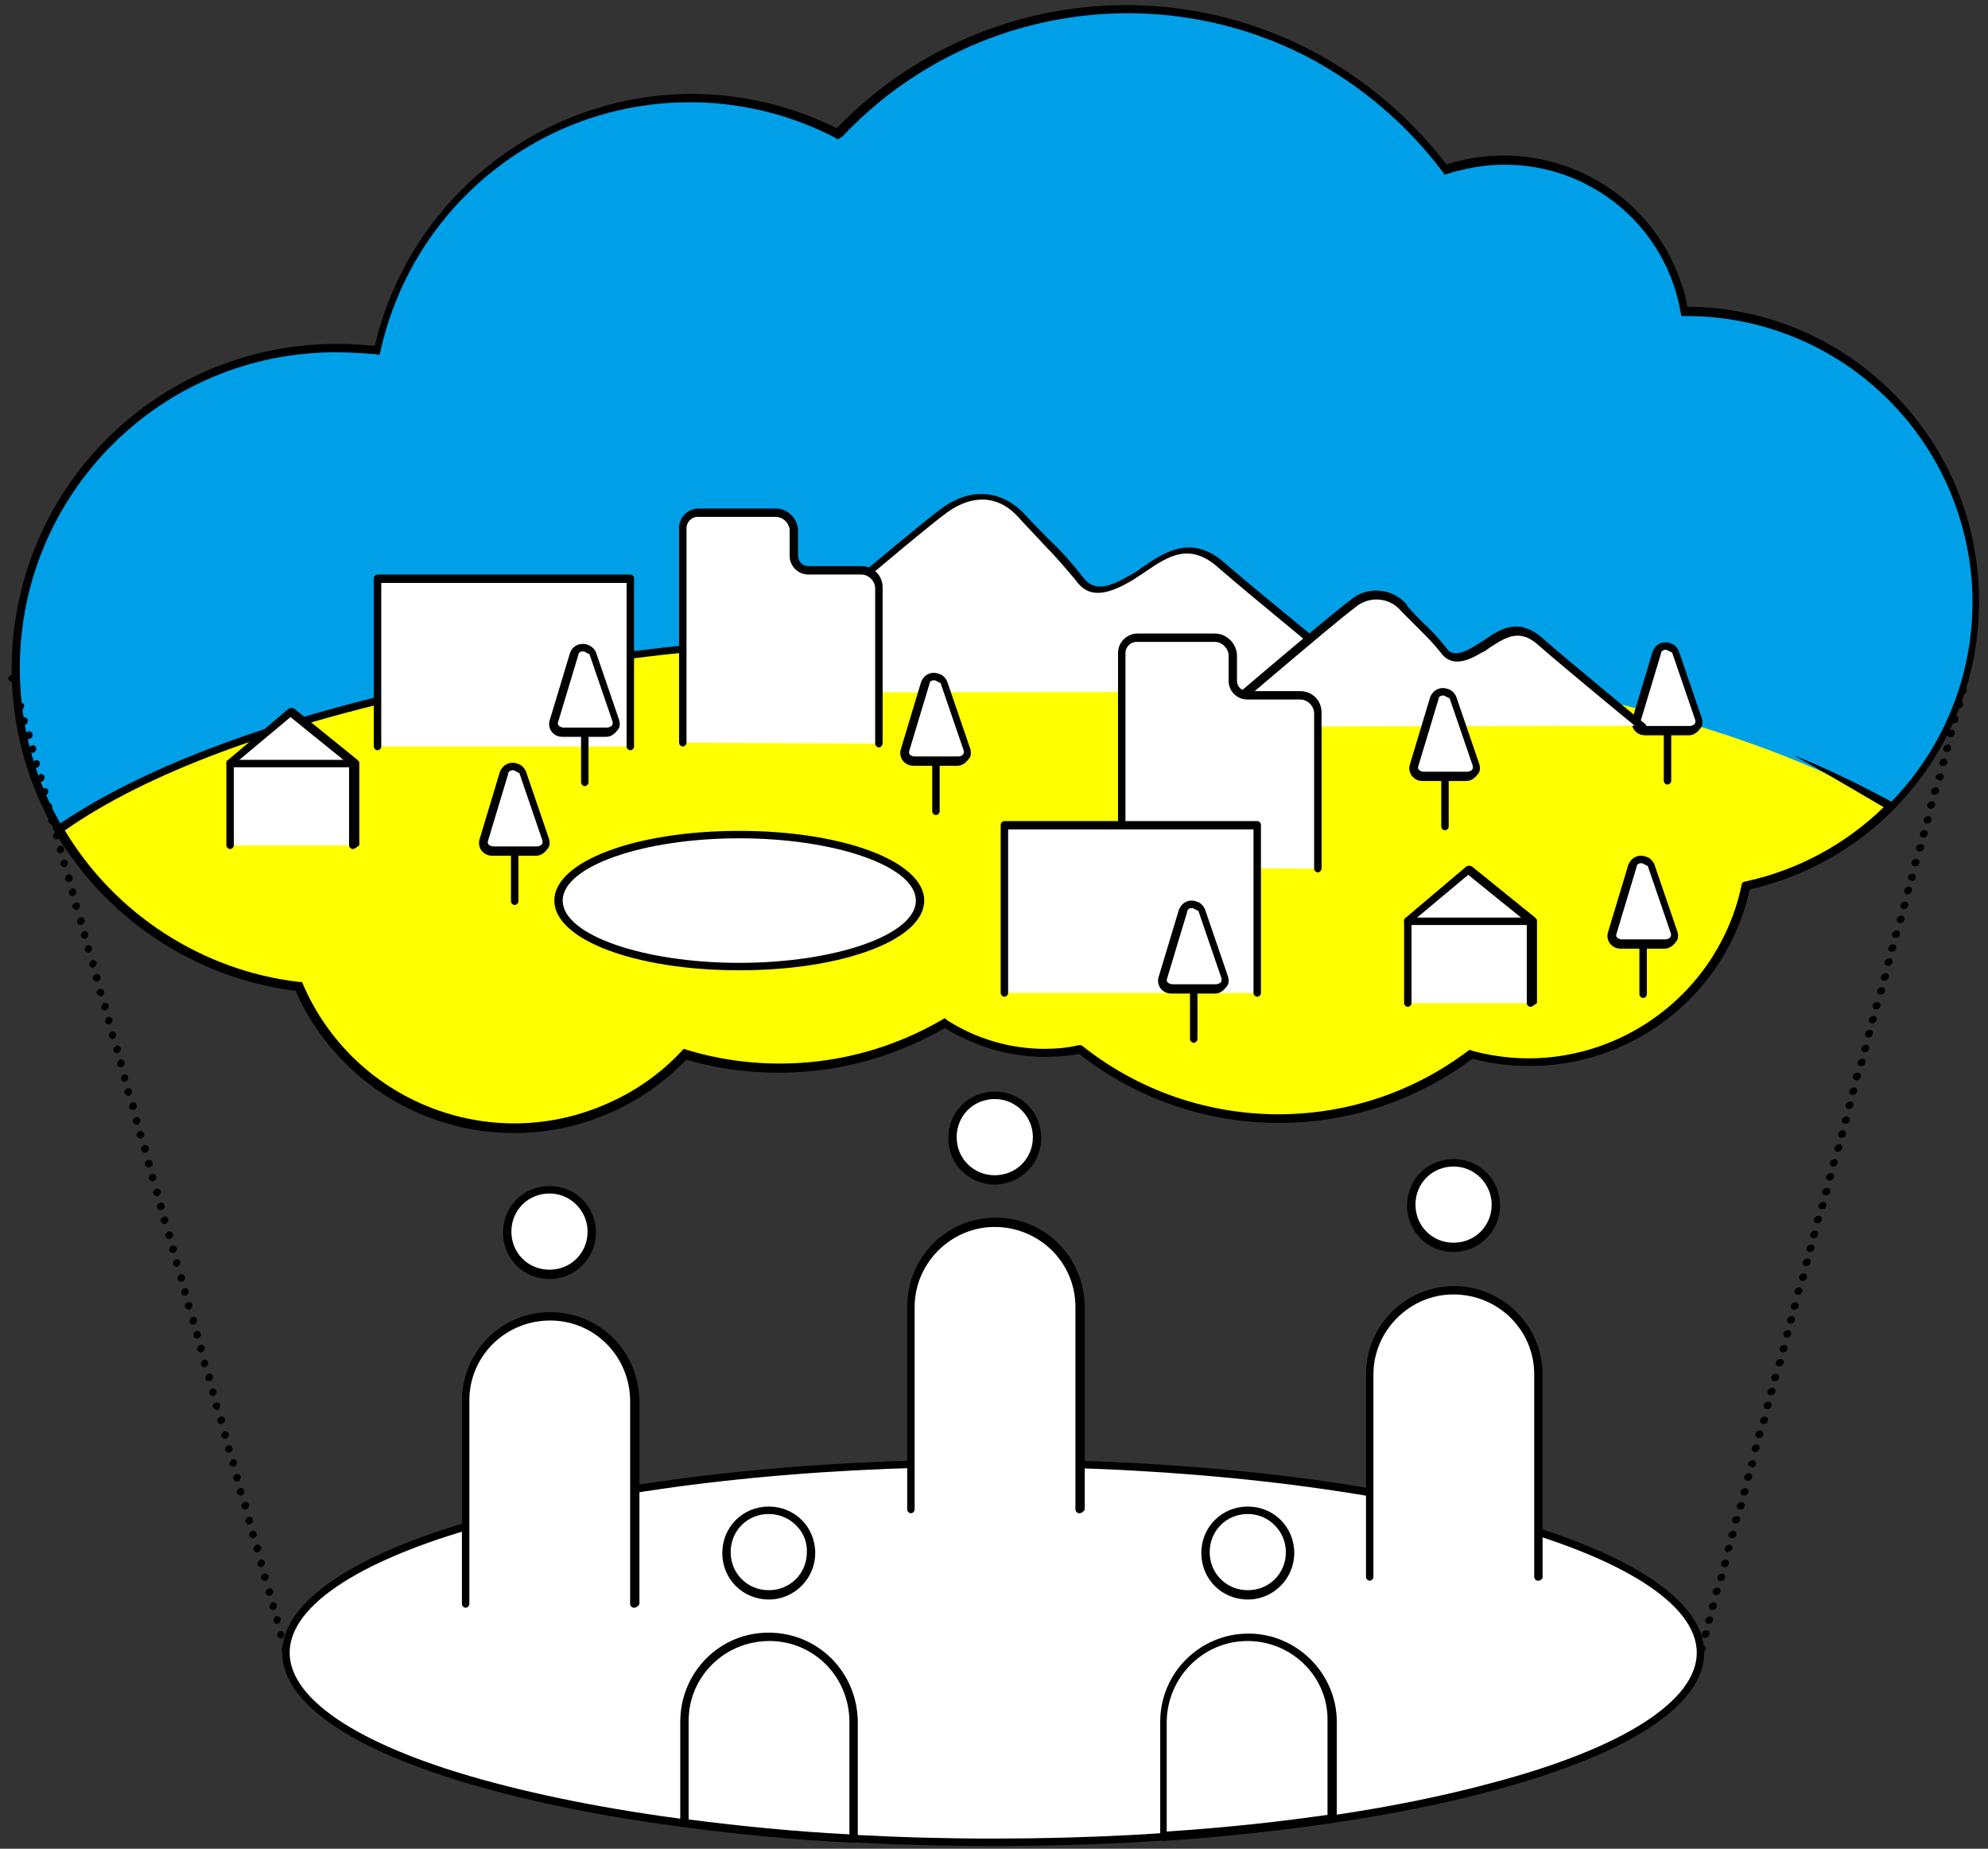 <?xml version="1.0" encoding="utf-8"?>
<!-- Generator: Adobe Illustrator 24.1.2, SVG Export Plug-In . SVG Version: 6.00 Build 0)  -->
<svg version="1.1" id="レイヤー_1" xmlns="http://www.w3.org/2000/svg" xmlns:xlink="http://www.w3.org/1999/xlink" x="0px"
	 y="0px" viewBox="0 0 213.9 198.9" style="enable-background:new 0 0 213.9 198.9;" xml:space="preserve">
<rect x="0" y="0" width="213.9" height="198.9" fill="#333333" stroke="none"/>
<style type="text/css">
	.st0{fill:#FFFFFF;}
	.st1{fill:#00A0E9;}
	.st2{fill:#FFFF00;}
	.st3{fill:none;}
</style>
<g transform="translate(-127 -2161)">
	<g transform="translate(-9097.018 779.348)">
		<g transform="translate(9278.018 1442.652)">
			<g transform="translate(29.465 156.306)">
				<ellipse class="st0" cx="23.4" cy="-39.5" rx="76.1" ry="20.4"/>
				<path d="M23.4-18.7c-20.4,0-39.5-2.1-53.9-6c-14.6-3.9-22.6-9.2-22.6-14.8s8-10.9,22.6-14.8c14.4-3.9,33.5-6,53.9-6
					s39.5,2.1,53.9,6c14.6,3.9,22.6,9.2,22.6,14.8s-8,10.9-22.6,14.8C62.9-20.8,43.8-18.7,23.4-18.7z M23.4-59.5
					c-20.3,0-39.3,2.1-53.7,6c-14,3.7-22,8.8-22,14s8,10.3,22,14c14.3,3.8,33.4,6,53.7,6s39.3-2.1,53.7-6c14-3.7,22-8.8,22-14
					s-8-10.3-22-14C62.8-57.3,43.7-59.5,23.4-59.5z"/>
			</g>
			<g transform="translate(0.331 0)">
				<path class="st1" d="M158.1,3.8c0-17.3-14-31.3-31.3-31.3h-0.1c-1.8-10.7-12-17.8-22.7-16c-1,0.2-2,0.4-3,0.8
					c-14.1-18.9-40.9-22.8-59.8-8.7c-2,1.5-3.8,3.1-5.5,4.9C18.8-55.3-2-48.6-10.7-31.7c-1.4,2.7-2.4,5.5-3,8.4
					c-18.9-2.4-36.2,10.9-38.6,29.8c-2.4,18.9,10.9,36.2,29.8,38.6c0.1,0,0.2,0,0.3,0C-16.7,58-1.8,63.9,11,58.4
					c3.2-1.4,6.1-3.4,8.4-5.9c9.4,2.9,19.5,1.7,27.9-3.4c4.3,2.8,9.5,3.8,14.5,2.8c12.3,9.7,29.6,9.9,42.1,0.5
					c12.7,3.4,25.8-4.1,29.2-16.9c0.1-0.4,0.2-0.8,0.3-1.3C147.9,31.2,158.1,18.5,158.1,3.8z"/>
				<path d="M1,60.9c-10.2,0-19.4-6-23.5-15.3c-19.1-2.4-32.7-19.8-30.3-39c2.2-17.5,17-30.6,34.7-30.6c1.4,0,2.7,0.1,4.1,0.2
					c3.7-15.8,17.8-27,34-27.1c5.5,0,10.9,1.3,15.7,3.7c13.2-13.7,33.8-17.2,50.8-8.5c5.8,3,10.8,7.2,14.8,12.4
					c10.5-3.4,21.9,2.4,25.3,12.9c0.3,0.8,0.5,1.6,0.6,2.4c17.5,0.1,31.6,14.5,31.4,32c-0.1,14.7-10.3,27.4-24.7,30.7
					c-2.9,13.1-15.9,21.3-29,18.4c-0.3-0.1-0.5-0.1-0.8-0.2c-12.6,9.4-29.9,9.2-42.3-0.5c-1.2,0.2-2.4,0.3-3.7,0.3
					c-3.8,0-7.5-1.1-10.8-3.1c-8.4,4.9-18.5,6.1-27.8,3.4C14.7,58,8,60.9,1,60.9z M-18.2-23.1c-18.8,0-34,15.2-34,34
					c0,17.3,12.9,31.8,30.1,33.8l0.3,0l0.1,0.2c5.4,12.6,20,18.4,32.5,13c3.1-1.3,6-3.3,8.3-5.8l0.2-0.2l0.3,0.1
					c9.2,2.8,19.3,1.6,27.6-3.3l0.2-0.1l0.2,0.2c3.1,2,6.8,3.1,10.5,3.1c1.2,0,2.5-0.1,3.7-0.4l0.2,0l0.2,0.1
					c12.1,9.6,29.2,9.8,41.6,0.5l0.2-0.1l0.2,0.1c12.5,3.4,25.3-4.1,28.7-16.5c0.1-0.4,0.2-0.8,0.3-1.3l0.1-0.3l0.3-0.1
					c16.6-3.6,27.2-20,23.6-36.6c-3.1-14.2-15.6-24.3-30.1-24.3h-0.5l-0.1-0.4c-1.8-10.4-11.7-17.4-22.2-15.6c-1,0.2-2,0.4-2.9,0.7
					l-0.3,0.1l-0.2-0.3c-3.9-5.2-8.9-9.4-14.6-12.4c-16.7-8.6-37.1-5.1-50,8.6L35.8-46l-0.3-0.2c-4.8-2.5-10.2-3.8-15.6-3.8
					c-16,0-29.8,11.1-33.3,26.8l-0.1,0.4l-0.4-0.1C-15.3-23-16.7-23.1-18.2-23.1L-18.2-23.1z"/>
			</g>
			<g transform="translate(4.876 67.141)">
				<path class="st2" d="M47.9-59.9c-44.5,0-82.9,8.6-100.4,21.1c5.5,9.4,15,15.6,25.8,16.9C-21.2-9.2-6.4-3.3,6.4-8.8
					c3.2-1.4,6.1-3.4,8.4-5.9c9.4,2.9,19.5,1.7,27.9-3.4c3.2,2.1,6.9,3.2,10.7,3.2c1.3,0,2.5-0.1,3.8-0.4
					c12.3,9.7,29.6,9.9,42.1,0.5c12.7,3.4,25.8-4.1,29.2-16.9c0.1-0.4,0.2-0.8,0.3-1.3c5.9-1.3,11.3-4.2,15.5-8.5
					C125.5-52.4,89.4-59.9,47.9-59.9z"/>
				<path d="M-3.6-6.3c-10.2,0-19.4-6-23.5-15.3c-10.8-1.4-20.4-7.7-25.9-17.1l-0.2-0.3l0.3-0.2C-44-45.4-30-50.7-12.5-54.5
					c18-3.8,38.9-5.9,60.4-5.9c8.5,0,16.9,0.3,25,0.9c-7.1-0.1-15.3-0.1-25-0.1c-21.5,0-42.3,2-60.2,5.9
					c-17.2,3.7-30.9,8.8-39.6,14.9c5.4,9,14.8,15.1,25.2,16.3l0.3,0l0.1,0.2c5.4,12.6,20,18.4,32.5,13c3.1-1.3,6-3.3,8.3-5.8
					l0.2-0.2l0.3,0.1c9.2,2.8,19.3,1.6,27.6-3.3l0.2-0.1l0.2,0.2c3.1,2,6.8,3.1,10.5,3.1c1.2,0,2.5-0.1,3.7-0.4l0.2,0l0.2,0.1
					C69.7-6,86.8-5.8,99.1-15.1l0.2-0.1l0.2,0.1c12.5,3.4,25.3-4.1,28.7-16.5c0.1-0.4,0.2-0.8,0.3-1.3l0.1-0.3l0.3-0.1
					c5.6-1.2,10.8-4,14.9-8c-3.6-2.1-6.8-4-9.7-5.6c3.7,1.5,7.2,3.2,10.7,5.1l0.5,0.3l-0.4,0.4c-4.2,4.3-9.6,7.2-15.5,8.6
					c-2.9,13.1-15.9,21.4-29,18.4c-0.3-0.1-0.5-0.1-0.8-0.2c-12.6,9.4-29.9,9.2-42.3-0.5c-1.2,0.2-2.4,0.3-3.7,0.3
					c-3.8,0-7.5-1.1-10.8-3.1c-8.4,4.9-18.5,6.1-27.8,3.4C10.1-9.1,3.4-6.3-3.6-6.3z"/>
			</g>
			<g transform="translate(76.633 52.31)">
				<path class="st0" d="M-52.6-38.8c0,0,20.3-17.4,23.5-19.7s6.2-1.6,8.3,0.7s5.1,5.1,6.2,6.7s2.8,1.6,5.8-0.2s5.8-4.6,9.7-1.2
					s16.3,13.6,16.3,13.6"/>
				<path d="M-52.6-38.3c-0.2,0-0.4-0.2-0.4-0.4c0-0.1,0.1-0.2,0.2-0.3c0.8-0.7,20.4-17.4,23.6-19.7c3.1-2.2,6.4-1.9,8.9,0.8
					c0.8,0.9,1.8,1.9,2.7,2.8c1.3,1.2,2.4,2.5,3.5,3.9c1.2,1.6,2.8,1.1,5.2-0.3c0.4-0.2,0.8-0.5,1.2-0.8c2.5-1.7,5.4-3.6,9-0.3
					C5-49.4,17.3-39.4,17.4-39.3c0.2,0.1,0.2,0.4,0.1,0.6s-0.4,0.2-0.6,0.1c0,0,0,0,0,0C16.8-38.7,4.4-48.8,0.5-52.2
					c-3.1-2.8-5.4-1.3-7.9,0.4c-0.4,0.3-0.8,0.5-1.2,0.8c-3.1,1.9-5,2-6.3,0.1c-1.1-1.3-2.2-2.6-3.4-3.8c-0.9-1-1.9-2-2.7-2.9
					c-2.1-2.4-4.9-2.6-7.7-0.6c-3.2,2.3-23.3,19.5-23.5,19.7C-52.4-38.4-52.5-38.3-52.6-38.3z"/>
			</g>
			<g transform="translate(72.066 54.01)">
				<path class="st0" d="M-52.6-35.1v-23.1c0-0.9,0.8-1.7,1.7-1.7h8.3c1.1,0,2,0.9,2,2v2.7c0,0.9,0.7,1.6,1.6,1.6c0,0,0,0,0,0h5.7
					c1,0,1.9,0.8,1.9,1.9c0,0,0,0,0,0v16.7"/>
				<path d="M-31.5-34.6c-0.2,0-0.4-0.2-0.4-0.4v-16.7c0-0.8-0.7-1.5-1.5-1.5h-5.7c-1.1,0-2-0.9-2-2v-2.7c0-0.8-0.7-1.5-1.5-1.5H-51
					c-0.7,0-1.2,0.6-1.2,1.2v23.1c0,0.2-0.2,0.4-0.4,0.4c-0.2,0-0.4-0.2-0.4-0.4v-23.1c0-1.2,1-2.1,2.1-2.1h8.3
					c1.3,0,2.4,1.1,2.4,2.4v2.7c0,0.6,0.5,1.1,1.1,1.1h5.7c1.3,0,2.3,1,2.3,2.3v16.7C-31.1-34.8-31.3-34.6-31.5-34.6z"/>
			</g>
			<g transform="translate(23.258 75.447)">
				<path class="st0" d="M-52.6-45.5v-8.9l6.5-5.5l6.8,5.5v8.9"/>
				<path d="M-39.3-45.1c-0.2,0-0.4-0.2-0.4-0.4v-8.7l-6.3-5.1l-6.1,5.1v8.7c0,0.2-0.2,0.4-0.4,0.4c-0.2,0-0.4-0.2-0.4-0.4v-8.9
					c0-0.1,0.1-0.3,0.2-0.3l6.5-5.5c0.2-0.1,0.4-0.1,0.6,0l6.8,5.5c0.1,0.1,0.2,0.2,0.2,0.3v8.9C-38.9-45.3-39.1-45.1-39.3-45.1z"/>
				<path d="M-39.7-53.9h-12.8c-0.2,0-0.4-0.2-0.4-0.4s0.2-0.4,0.4-0.4h12.8c0.2,0,0.4,0.2,0.4,0.4S-39.4-53.9-39.7-53.9z"/>
			</g>
			<g transform="translate(149.974 92.419)">
				<path class="st0" d="M-52.6-45.5v-8.9l6.5-5.5l6.8,5.5v8.9"/>
				<path d="M-39.3-45.1c-0.2,0-0.4-0.2-0.4-0.4v-8.7l-6.3-5.1l-6.1,5.1v8.7c0,0.2-0.2,0.4-0.4,0.4c-0.2,0-0.4-0.2-0.4-0.4v-8.9
					c0-0.1,0.1-0.3,0.2-0.3l6.5-5.5c0.2-0.1,0.4-0.1,0.6,0l6.8,5.5c0.1,0.1,0.2,0.2,0.2,0.3v8.9C-38.9-45.3-39.1-45.1-39.3-45.1z"/>
				<path d="M-39.7-53.9h-12.8c-0.2,0-0.4-0.2-0.4-0.4s0.2-0.4,0.4-0.4h12.8c0.2,0,0.4,0.2,0.4,0.4S-39.4-53.9-39.7-53.9z"/>
			</g>
			<g transform="translate(50.578 81.365)">
				<path class="st0" d="M-46.9-50.8h-4.7c-0.5,0-1-0.3-1-0.9c0-0.1,0-0.2,0-0.3l2.2-7.3c0.2-0.5,0.8-0.8,1.3-0.6
					c0.3,0.1,0.5,0.3,0.6,0.6l2.5,7.3c0.1,0.5-0.1,1-0.6,1.1C-46.7-50.8-46.8-50.8-46.9-50.8z"/>
				<path d="M-46.9-50.3h-4.7c-0.5,0-0.9-0.2-1.2-0.6c-0.2-0.3-0.3-0.7-0.2-1.1l2.2-7.3c0.3-0.8,1.1-1.2,1.9-0.9
					c0.4,0.1,0.7,0.4,0.9,0.8l2.5,7.3c0.1,0.4,0.1,0.8-0.2,1.1C-46-50.6-46.4-50.3-46.9-50.3z M-49.4-59.5L-49.4-59.5
					c-0.2,0-0.5,0.1-0.5,0.4l-2.2,7.3c0,0.1,0,0.2,0.1,0.3c0.1,0.1,0.3,0.2,0.5,0.2h4.7c0.2,0,0.4-0.1,0.5-0.2
					c0.1-0.1,0.1-0.2,0.1-0.4l-2.5-7.3C-49-59.3-49.2-59.5-49.4-59.5L-49.4-59.5z"/>
				<path d="M-49.2-45c-0.2,0-0.4-0.2-0.4-0.4v-5.3c0-0.2,0.2-0.4,0.4-0.4s0.4,0.2,0.4,0.4l0,0v5.3C-48.8-45.2-49-45-49.2-45z"/>
			</g>
			<g transform="translate(95.903 71.686)">
				<path class="st0" d="M-46.9-50.8h-4.7c-0.5,0-1-0.3-1-0.9c0-0.1,0-0.2,0-0.3l2.2-7.3c0.2-0.5,0.8-0.8,1.3-0.6
					c0.3,0.1,0.5,0.3,0.6,0.6l2.5,7.3c0.1,0.5-0.1,1-0.6,1.1C-46.7-50.8-46.8-50.8-46.9-50.8z"/>
				<path d="M-46.9-50.3h-4.7c-0.5,0-0.9-0.2-1.2-0.6c-0.2-0.3-0.3-0.7-0.2-1.1l2.2-7.3c0.3-0.8,1.1-1.2,1.9-0.9
					c0.4,0.1,0.7,0.4,0.9,0.8l2.5,7.3c0.1,0.4,0.1,0.8-0.2,1.1C-46-50.6-46.4-50.3-46.9-50.3z M-49.4-59.5L-49.4-59.5
					c-0.2,0-0.5,0.1-0.5,0.4l-2.2,7.3c0,0.1,0,0.2,0.1,0.3c0.1,0.1,0.3,0.2,0.5,0.2h4.7c0.2,0,0.4-0.1,0.5-0.2
					c0.1-0.1,0.1-0.2,0.1-0.4l-2.5-7.3C-49-59.3-49.2-59.5-49.4-59.5L-49.4-59.5z"/>
				<path d="M-49.2-45c-0.2,0-0.4-0.2-0.4-0.4v-5.3c0-0.2,0.2-0.4,0.4-0.4c0.2,0,0.4,0.2,0.4,0.4v5.3C-48.8-45.2-49-45-49.2-45z"/>
			</g>
			<g transform="translate(174.616 68.407)">
				<path class="st0" d="M-46.9-50.8h-4.7c-0.5,0-1-0.3-1-0.9c0-0.1,0-0.2,0-0.3l2.2-7.3c0.2-0.5,0.8-0.8,1.3-0.6
					c0.3,0.1,0.5,0.3,0.6,0.6l2.5,7.3c0.1,0.5-0.1,1-0.6,1.1C-46.7-50.8-46.8-50.8-46.9-50.8z"/>
				<path d="M-46.9-50.3h-4.7c-0.5,0-0.9-0.2-1.2-0.6c-0.2-0.3-0.3-0.7-0.2-1.1l2.2-7.3c0.3-0.8,1.1-1.2,1.9-0.9
					c0.4,0.1,0.7,0.4,0.9,0.8l2.5,7.3c0.1,0.4,0.1,0.8-0.2,1.1C-46-50.6-46.4-50.3-46.9-50.3z M-49.4-59.5L-49.4-59.5
					c-0.2,0-0.5,0.1-0.5,0.4l-2.2,7.3c0,0.1,0,0.2,0.1,0.3c0.1,0.1,0.3,0.2,0.5,0.2h4.7c0.2,0,0.4-0.1,0.5-0.2
					c0.1-0.1,0.1-0.2,0.1-0.4l-2.5-7.3C-49-59.3-49.2-59.5-49.4-59.5z"/>
				<path d="M-49.2-45c-0.2,0-0.4-0.2-0.4-0.4v-5.3c0-0.2,0.2-0.4,0.4-0.4s0.4,0.2,0.4,0.4v5.3C-48.8-45.2-49-45-49.2-45
					C-49.2-45-49.2-45-49.2-45z"/>
			</g>
			<g transform="translate(171.993 91.365)">
				<path class="st0" d="M-46.9-50.8h-4.7c-0.5,0-1-0.3-1-0.9c0-0.1,0-0.2,0-0.3l2.2-7.3c0.2-0.5,0.8-0.8,1.3-0.6
					c0.3,0.1,0.5,0.3,0.6,0.6l2.5,7.3c0.1,0.5-0.1,1-0.6,1.1C-46.7-50.8-46.8-50.8-46.9-50.8z"/>
				<path d="M-46.9-50.3h-4.7c-0.5,0-0.9-0.2-1.2-0.6c-0.2-0.3-0.3-0.7-0.2-1.1l2.2-7.3c0.3-0.8,1.1-1.2,1.9-0.9
					c0.4,0.1,0.7,0.4,0.9,0.8l2.5,7.3c0.1,0.4,0.1,0.8-0.2,1.1C-46-50.6-46.4-50.3-46.9-50.3z M-49.4-59.5L-49.4-59.5
					c-0.2,0-0.5,0.1-0.5,0.4l-2.2,7.3c0,0.1,0,0.2,0.1,0.3c0.1,0.1,0.3,0.2,0.5,0.2h4.7c0.2,0,0.4-0.1,0.5-0.2
					c0.1-0.1,0.1-0.2,0.1-0.4l-2.5-7.3C-49-59.3-49.2-59.5-49.4-59.5L-49.4-59.5z"/>
				<path d="M-49.2-45c-0.2,0-0.4-0.2-0.4-0.4v-5.3c0-0.2,0.2-0.4,0.4-0.4s0.4,0.2,0.4,0.4l0,0v5.3C-48.8-45.2-49-45-49.2-45
					L-49.2-45z"/>
			</g>
			<g transform="translate(128.187 62.777)">
				<path class="st0" d="M-52.6-45.6c0,0,13.7-11.7,15.9-13.3c1.6-1.4,4.1-1.3,5.5,0.4c0,0,0.1,0.1,0.1,0.1c1.4,1.6,3.4,3.4,4.2,4.5
					s1.9,1.1,3.9-0.2s3.9-3.1,6.5-0.8s11,9.2,11,9.2"/>
				<path d="M-52.6-45.2c-0.2,0-0.4-0.2-0.4-0.4c0-0.1,0.1-0.3,0.2-0.3c0.6-0.5,13.8-11.8,15.9-13.3c1.8-1.6,4.6-1.3,6.1,0.5
					c0,0,0,0,0,0.1c0.5,0.6,1.2,1.3,1.8,1.9c0.9,0.8,1.7,1.7,2.4,2.6c0.4,0.6,1.1,1.1,3.3-0.3c0.3-0.2,0.5-0.3,0.8-0.5
					c1.7-1.2,3.7-2.5,6.3-0.2c2.6,2.3,10.9,9.1,11,9.2c0.2,0.1,0.2,0.4,0.1,0.6s-0.4,0.2-0.6,0.1c0,0,0,0,0,0
					c-0.1-0.1-8.4-6.9-11-9.2c-2-1.8-3.5-0.8-5.2,0.3c-0.3,0.2-0.5,0.4-0.8,0.5c-1.5,0.9-3.3,1.7-4.5,0c-0.7-0.9-1.5-1.7-2.3-2.5
					c-0.6-0.6-1.3-1.3-1.9-1.9c-1.2-1.5-3.4-1.7-4.9-0.5c0,0-0.1,0.1-0.1,0.1c-2.1,1.5-15.7,13.2-15.9,13.3
					C-52.4-45.2-52.5-45.2-52.6-45.2z"/>
			</g>
			<g transform="translate(119.294 67.457)">
				<path class="st0" d="M-52.6-35.1v-23.1c0-0.9,0.8-1.7,1.7-1.7h8.3c1.1,0,2,0.9,2,2c0,0,0,0,0,0v2.7c0,0.9,0.7,1.6,1.6,1.6h5.7
					c1,0,1.9,0.8,1.9,1.9c0,0,0,0,0,0v16.7"/>
				<path d="M-31.5-34.6c-0.2,0-0.4-0.2-0.4-0.4v-16.7c0-0.8-0.7-1.5-1.5-1.5h-5.7c-1.1,0-2-0.9-2-2v-2.7c0-0.8-0.7-1.5-1.5-1.5H-51
					c-0.7,0-1.2,0.6-1.2,1.2v23.1c0,0.2-0.2,0.4-0.4,0.4s-0.4-0.2-0.4-0.4v-23.1c0-1.2,1-2.1,2.1-2.1h8.3c1.3,0,2.4,1.1,2.4,2.4v2.7
					c0,0.6,0.5,1.1,1.1,1.1h5.7c1.3,0,2.3,1,2.3,2.3v16.7C-31.1-34.8-31.3-34.6-31.5-34.6C-31.5-34.6-31.5-34.6-31.5-34.6z"/>
			</g>
			<g transform="translate(150.674 73.326)">
				<path class="st0" d="M-46.9-50.8h-4.7c-0.5,0-1-0.3-1-0.9c0-0.1,0-0.2,0-0.3l2.2-7.3c0.2-0.5,0.8-0.8,1.3-0.6
					c0.3,0.1,0.5,0.3,0.6,0.6l2.5,7.3c0.1,0.5-0.1,1-0.6,1.1C-46.7-50.8-46.8-50.8-46.9-50.8z"/>
				<path d="M-46.9-50.3h-4.7c-0.5,0-0.9-0.2-1.2-0.6c-0.2-0.3-0.3-0.7-0.2-1.1l2.2-7.3c0.3-0.8,1.1-1.2,1.9-0.9
					c0.4,0.1,0.7,0.4,0.9,0.8l2.5,7.3c0.1,0.4,0.1,0.8-0.2,1.1C-46-50.6-46.4-50.3-46.9-50.3z M-49.4-59.5L-49.4-59.5
					c-0.2,0-0.5,0.1-0.5,0.4l-2.2,7.3c0,0.1,0,0.2,0.1,0.3c0.1,0.1,0.3,0.2,0.5,0.2h4.7c0.2,0,0.4-0.1,0.5-0.2
					c0.1-0.1,0.1-0.2,0.1-0.4l-2.5-7.3C-49-59.3-49.2-59.5-49.4-59.5L-49.4-59.5z"/>
				<path d="M-49.2-45c-0.2,0-0.4-0.2-0.4-0.4v-5.3c0-0.2,0.2-0.4,0.4-0.4c0.2,0,0.4,0.2,0.4,0.4v5.3C-48.8-45.2-49-45-49.2-45
					L-49.2-45z"/>
			</g>
			<g transform="translate(58.742 88.69)">
				<ellipse class="st0" cx="-33.2" cy="-52.8" rx="19.5" ry="7.1"/>
				<path d="M-33.2-45.3c-11.2,0-19.9-3.3-19.9-7.5s8.7-7.5,19.9-7.5s19.9,3.3,19.9,7.5S-22-45.3-33.2-45.3z M-33.2-59.5
					c-10.3,0-19,3-19,6.7s8.7,6.7,19,6.7s19-3,19-6.7S-22.9-59.5-33.2-59.5z"/>
			</g>
			<g transform="translate(39.22 61.116)">
				<path class="st0" d="M-25.4-41.8v-18.1h-27.2v18.1"/>
				<path d="M-25.4-41.4c-0.2,0-0.4-0.2-0.4-0.4v-17.6h-26.4v17.6c0,0.2-0.2,0.4-0.4,0.4s-0.4-0.2-0.4-0.4v-18.1
					c0-0.2,0.2-0.4,0.4-0.4h27.2c0.2,0,0.4,0.2,0.4,0.4c0,0,0,0,0,0v18.1C-25-41.6-25.2-41.4-25.4-41.4L-25.4-41.4z"/>
			</g>
			<g transform="translate(106.671 87.635)">
				<path class="st0" d="M-25.4-41.8v-18.1h-27.2v18.1"/>
				<path d="M-25.4-41.4c-0.2,0-0.4-0.2-0.4-0.4v-17.6h-26.4v17.6c0,0.2-0.2,0.4-0.4,0.4s-0.4-0.2-0.4-0.4v-18.1
					c0-0.2,0.2-0.4,0.4-0.4h27.2c0.2,0,0.4,0.2,0.4,0.4v18.1C-25-41.6-25.2-41.4-25.4-41.4z"/>
			</g>
			<g transform="translate(58.122 68.574)">
				<path class="st0" d="M-46.9-50.8h-4.7c-0.5,0-1-0.3-1-0.9c0-0.1,0-0.2,0-0.3l2.2-7.3c0.2-0.5,0.8-0.8,1.3-0.6
					c0.3,0.1,0.5,0.3,0.6,0.6l2.5,7.3c0.1,0.5-0.1,1-0.6,1.1C-46.7-50.8-46.8-50.8-46.9-50.8z"/>
				<path d="M-46.9-50.3h-4.7c-0.5,0-0.9-0.2-1.2-0.6c-0.2-0.3-0.3-0.7-0.2-1.1l2.2-7.3c0.2-0.6,0.7-1,1.4-1h0
					c0.6,0,1.2,0.4,1.4,0.9l2.5,7.3c0.1,0.4,0.1,0.8-0.2,1.1C-46-50.6-46.4-50.3-46.9-50.3z M-49.4-59.5L-49.4-59.5
					c-0.2,0-0.5,0.1-0.5,0.4l-2.2,7.3c0,0.1,0,0.2,0.1,0.3c0.1,0.1,0.3,0.2,0.5,0.2h4.7c0.2,0,0.4-0.1,0.5-0.2
					c0.1-0.1,0.1-0.2,0.1-0.4l-2.5-7.3C-49-59.3-49.2-59.5-49.4-59.5L-49.4-59.5z"/>
				<path d="M-49.2-45c-0.2,0-0.4-0.2-0.4-0.4v-5.3c0-0.2,0.2-0.4,0.4-0.4s0.4,0.2,0.4,0.4v5.3C-48.8-45.2-49-45-49.2-45z"/>
			</g>
			<g transform="translate(123.639 96.192)">
				<path class="st0" d="M-46.9-50.8h-4.7c-0.5,0-1-0.3-1-0.9c0-0.1,0-0.2,0-0.3l2.2-7.3c0.2-0.5,0.8-0.8,1.3-0.6
					c0.3,0.1,0.5,0.3,0.6,0.6l2.5,7.3c0.1,0.5-0.1,1-0.6,1.1C-46.7-50.8-46.8-50.8-46.9-50.8z"/>
				<path d="M-46.9-50.3h-4.7c-0.5,0-0.9-0.2-1.2-0.6c-0.2-0.3-0.3-0.7-0.2-1.1l2.2-7.3c0.3-0.8,1.1-1.2,1.9-0.9
					c0.4,0.1,0.7,0.4,0.9,0.8l2.5,7.3c0.1,0.4,0.1,0.8-0.2,1.1C-46-50.6-46.4-50.3-46.9-50.3z M-49.4-59.5L-49.4-59.5
					c-0.2,0-0.5,0.1-0.5,0.4l-2.2,7.3c0,0.1,0,0.2,0.1,0.3c0.1,0.1,0.3,0.2,0.5,0.2h4.7c0.2,0,0.4-0.1,0.5-0.2
					c0.1-0.1,0.1-0.2,0.1-0.4l-2.5-7.3C-49-59.3-49.2-59.5-49.4-59.5z"/>
				<path d="M-49.2-45c-0.2,0-0.4-0.2-0.4-0.4c0,0,0,0,0,0v-5.3c0-0.2,0.2-0.4,0.4-0.4s0.4,0.2,0.4,0.4l0,0v5.3
					C-48.8-45.2-49-45-49.2-45L-49.2-45z"/>
			</g>
			<path d="M-23.7,116.5c0-0.2,0.1-0.4,0.3-0.5c0,0,0,0,0,0l0,0c0.2-0.1,0.5,0.1,0.5,0.3l0,0c0,0.2-0.1,0.4-0.3,0.5c0,0,0,0,0,0l0,0
				c0,0-0.1,0-0.1,0l0,0C-23.5,116.8-23.7,116.7-23.7,116.5z M-24.2,115c0-0.2,0.1-0.4,0.3-0.5c0,0,0,0,0,0l0,0
				c0.2-0.1,0.5,0.1,0.5,0.3l0,0c0,0.2-0.1,0.4-0.3,0.5c0,0,0,0,0,0l0,0c0,0-0.1,0-0.1,0l0,0C-23.9,115.3-24.1,115.1-24.2,115
				L-24.2,115z M-24.6,113.4c0-0.2,0.1-0.4,0.3-0.5c0,0,0,0,0,0l0,0c0.2-0.1,0.5,0.1,0.5,0.3l0,0c0,0.2-0.1,0.4-0.3,0.5c0,0,0,0,0,0
				l0,0c0,0-0.1,0-0.1,0l0,0C-24.4,113.7-24.5,113.6-24.6,113.4L-24.6,113.4z M-25,111.9c0-0.2,0.1-0.4,0.3-0.5c0,0,0,0,0,0l0,0
				c0.2-0.1,0.5,0.1,0.5,0.3l0,0c0,0.2-0.1,0.4-0.3,0.5c0,0,0,0,0,0l0,0c0,0-0.1,0-0.1,0l0,0C-24.8,112.2-25,112.1-25,111.9
				L-25,111.9z M-25.4,110.4c-0.1-0.2,0.1-0.4,0.3-0.5c0,0,0,0,0,0l0,0c0.2-0.1,0.5,0.1,0.5,0.3l0,0c0,0.2-0.1,0.4-0.3,0.5
				c0,0,0,0,0,0l0,0c0,0-0.1,0-0.1,0l0,0C-25.2,110.7-25.4,110.5-25.4,110.4L-25.4,110.4z M-25.9,108.8c-0.1-0.2,0.1-0.4,0.3-0.5
				c0,0,0,0,0,0l0,0c0.2-0.1,0.5,0.1,0.5,0.3l0,0c0,0.2-0.1,0.4-0.3,0.5c0,0,0,0,0,0l0,0c0,0-0.1,0-0.1,0l0,0
				C-25.6,109.1-25.8,109-25.9,108.8L-25.9,108.8z M-26.3,107.3c0-0.2,0.1-0.4,0.3-0.5c0,0,0,0,0,0l0,0c0.2-0.1,0.5,0.1,0.5,0.3l0,0
				c0,0.2-0.1,0.4-0.3,0.5c0,0,0,0,0,0l0,0c0,0-0.1,0-0.1,0l0,0C-26.1,107.6-26.3,107.5-26.3,107.3L-26.3,107.3z M-26.7,105.7
				c-0.1-0.2,0.1-0.4,0.3-0.5c0,0,0,0,0,0l0,0c0.2-0.1,0.5,0.1,0.5,0.3l0,0c0,0.2-0.1,0.4-0.3,0.5c0,0,0,0,0,0l0,0c0,0-0.1,0-0.1,0
				l0,0C-26.5,106.1-26.7,105.9-26.7,105.7L-26.7,105.7z M-27.2,104.2c0-0.2,0.1-0.4,0.3-0.5c0,0,0,0,0,0l0,0
				c0.2-0.1,0.5,0.1,0.5,0.3l0,0c0.1,0.2-0.1,0.4-0.3,0.5c0,0,0,0,0,0l0,0c0,0-0.1,0-0.1,0l0,0C-26.9,104.5-27.1,104.4-27.2,104.2
				L-27.2,104.2z M-27.6,102.7c0-0.2,0.1-0.4,0.3-0.5c0,0,0,0,0,0l0,0c0.2-0.1,0.5,0.1,0.5,0.3l0,0c0.1,0.2-0.1,0.4-0.3,0.5
				c0,0,0,0,0,0l0,0c0,0-0.1,0-0.1,0l0,0C-27.4,103-27.5,102.9-27.6,102.7L-27.6,102.7z M-28,101.1c-0.1-0.2,0.1-0.4,0.3-0.5
				c0,0,0,0,0,0l0,0c0.2-0.1,0.5,0.1,0.5,0.3l0,0c0,0.2-0.1,0.4-0.3,0.5c0,0,0,0,0,0l0,0c0,0-0.1,0-0.1,0l0,0
				C-27.8,101.4-28,101.3-28,101.1L-28,101.1z M-28.5,99.6c-0.1-0.2,0.1-0.4,0.3-0.5c0,0,0,0,0,0l0,0c0.2-0.1,0.5,0.1,0.5,0.3l0,0
				c0,0.2-0.1,0.4-0.3,0.5c0,0,0,0,0,0l0,0c0,0-0.1,0-0.1,0l0,0C-28.2,99.9-28.4,99.8-28.5,99.6L-28.5,99.6z M-28.9,98.1
				c-0.1-0.2,0.1-0.4,0.3-0.5c0,0,0,0,0,0l0,0c0.2-0.1,0.5,0.1,0.5,0.3l0,0c0,0.2-0.1,0.4-0.3,0.5c0,0,0,0,0,0l0,0c0,0-0.1,0-0.1,0
				l0,0C-28.7,98.4-28.8,98.3-28.9,98.1L-28.9,98.1z M-29.3,96.5c0-0.2,0.1-0.4,0.3-0.5c0,0,0,0,0,0l0,0c0.2-0.1,0.5,0.1,0.5,0.3
				l0,0c0,0.2-0.1,0.4-0.3,0.5c0,0,0,0,0,0l0,0c0,0-0.1,0-0.1,0l0,0C-29.1,96.8-29.3,96.7-29.3,96.5L-29.3,96.5z M-29.8,95
				c0-0.2,0.1-0.4,0.3-0.5c0,0,0,0,0,0l0,0c0.2-0.1,0.5,0.1,0.5,0.3l0,0c0.1,0.2-0.1,0.4-0.3,0.5c0,0,0,0,0,0l0,0c0,0-0.1,0-0.1,0
				l0,0C-29.5,95.3-29.7,95.2-29.8,95L-29.8,95z M-30.2,93.5c0-0.2,0.1-0.4,0.3-0.5c0,0,0,0,0,0l0,0c0.2-0.1,0.5,0.1,0.5,0.3l0,0
				c0.1,0.2-0.1,0.4-0.3,0.5c0,0,0,0,0,0l0,0c0,0-0.1,0-0.1,0l0,0C-30,93.8-30.1,93.6-30.2,93.5L-30.2,93.5z M-30.6,91.9
				c-0.1-0.2,0.1-0.4,0.3-0.5c0,0,0,0,0,0l0,0c0.2-0.1,0.5,0.1,0.5,0.3l0,0c0.1,0.2-0.1,0.4-0.3,0.5c0,0,0,0,0,0l0,0
				c0,0-0.1,0-0.1,0l0,0C-30.4,92.2-30.6,92.1-30.6,91.9L-30.6,91.9z M-31.1,90.4c-0.1-0.2,0.1-0.4,0.3-0.5c0,0,0,0,0,0l0,0
				c0.2-0.1,0.5,0.1,0.5,0.3l0,0c0,0.2-0.1,0.4-0.3,0.5c0,0,0,0,0,0l0,0c0,0-0.1,0-0.1,0l0,0C-30.8,90.7-31,90.6-31.1,90.4
				L-31.1,90.4z M-31.5,88.9c0-0.2,0.1-0.4,0.3-0.5c0,0,0,0,0,0l0,0c0.2-0.1,0.5,0.1,0.5,0.3l0,0c0,0.2-0.1,0.4-0.3,0.5c0,0,0,0,0,0
				l0,0c0,0-0.1,0-0.1,0l0,0C-31.3,89.2-31.4,89-31.5,88.9L-31.5,88.9z M-31.9,87.3c0-0.2,0.1-0.4,0.3-0.5c0,0,0,0,0,0l0,0
				c0.2-0.1,0.5,0.1,0.5,0.3l0,0c0.1,0.2-0.1,0.4-0.3,0.5c0,0,0,0,0,0l0,0c0,0-0.1,0-0.1,0l0,0C-31.7,87.6-31.9,87.5-31.9,87.3
				L-31.9,87.3z M-32.4,85.8c0-0.2,0.1-0.4,0.3-0.5c0,0,0,0,0,0l0,0c0.2-0.1,0.5,0.1,0.5,0.3l0,0c0,0.2-0.1,0.4-0.3,0.5c0,0,0,0,0,0
				l0,0c0,0-0.1,0-0.1,0l0,0C-32.1,86.1-32.3,86-32.4,85.8L-32.4,85.8z M-32.8,84.2c0-0.2,0.1-0.4,0.3-0.5c0,0,0,0,0,0l0,0
				c0.2-0.1,0.5,0.1,0.5,0.3l0,0c0.1,0.2-0.1,0.4-0.3,0.5c0,0,0,0,0,0l0,0c0,0-0.1,0-0.1,0l0,0C-32.6,84.5-32.7,84.4-32.8,84.2
				L-32.8,84.2z M-33.2,82.7c0-0.2,0.1-0.4,0.3-0.5c0,0,0,0,0,0l0,0c0.2-0.1,0.5,0.1,0.5,0.3l0,0c0.1,0.2-0.1,0.4-0.3,0.5
				c0,0,0,0,0,0l0,0c0,0-0.1,0-0.1,0l0,0C-33,83-33.2,82.9-33.2,82.7L-33.2,82.7z M-33.6,81.2c0-0.2,0.1-0.4,0.3-0.5c0,0,0,0,0,0
				l0,0c0.2-0.1,0.5,0.1,0.5,0.3l0,0c0,0.2-0.1,0.4-0.3,0.5c0,0,0,0,0,0l0,0c0,0-0.1,0-0.1,0l0,0C-33.4,81.5-33.6,81.4-33.6,81.2
				L-33.6,81.2z M-34.1,79.6c-0.1-0.2,0.1-0.4,0.3-0.5c0,0,0,0,0,0l0,0c0.2-0.1,0.5,0.1,0.5,0.3l0,0c0,0.2-0.1,0.4-0.3,0.5
				c0,0,0,0,0,0l0,0c0,0-0.1,0-0.1,0l0,0C-33.8,79.9-34,79.8-34.1,79.6L-34.1,79.6z M-34.5,78.1c0-0.2,0.1-0.4,0.3-0.5c0,0,0,0,0,0
				l0,0c0.2-0.1,0.5,0.1,0.5,0.3l0,0c0,0.2-0.1,0.4-0.3,0.5c0,0,0,0,0,0l0,0c0,0-0.1,0-0.1,0l0,0C-34.3,78.4-34.5,78.3-34.5,78.1
				L-34.5,78.1z M-34.9,76.6c0-0.2,0.1-0.4,0.3-0.5c0,0,0,0,0,0l0,0c0.2-0.1,0.5,0.1,0.5,0.3l0,0c0.1,0.2-0.1,0.4-0.3,0.5
				c0,0,0,0,0,0l0,0c0,0-0.1,0-0.1,0l0,0C-34.7,76.9-34.9,76.7-34.9,76.6L-34.9,76.6z M-35.4,75c0-0.2,0.1-0.4,0.3-0.5c0,0,0,0,0,0
				l0,0c0.2-0.1,0.5,0.1,0.5,0.3l0,0c0,0.2-0.1,0.4-0.3,0.5c0,0,0,0,0,0l0,0c0,0-0.1,0-0.1,0l0,0C-35.1,75.3-35.3,75.2-35.4,75
				L-35.4,75z M-35.8,73.5c0-0.2,0.1-0.4,0.3-0.5c0,0,0,0,0,0l0,0c0.2-0.1,0.5,0.1,0.5,0.3l0,0c0.1,0.2-0.1,0.4-0.3,0.5c0,0,0,0,0,0
				l0,0c0,0-0.1,0-0.1,0l0,0C-35.6,73.8-35.7,73.7-35.8,73.5L-35.8,73.5z M-36.2,72c-0.1-0.2,0.1-0.4,0.3-0.5c0,0,0,0,0,0l0,0
				c0.2-0.1,0.5,0.1,0.5,0.3l0,0c0.1,0.2-0.1,0.4-0.3,0.5c0,0,0,0,0,0l0,0c0,0-0.1,0-0.1,0l0,0C-36,72.3-36.2,72.1-36.2,72L-36.2,72
				z M-36.7,70.4c-0.1-0.2,0.1-0.4,0.3-0.5c0,0,0,0,0,0l0,0c0.2-0.1,0.5,0.1,0.5,0.3l0,0c0,0.2-0.1,0.4-0.3,0.5c0,0,0,0,0,0l0,0
				c0,0-0.1,0-0.1,0l0,0C-36.4,70.7-36.6,70.6-36.7,70.4L-36.7,70.4z M-37.1,68.9c-0.1-0.2,0.1-0.4,0.3-0.5c0,0,0,0,0,0l0,0
				c0.2-0.1,0.5,0.1,0.5,0.3l0,0c0.1,0.2-0.1,0.4-0.3,0.5c0,0,0,0,0,0l0,0c0,0-0.1,0-0.1,0l0,0C-36.9,69.2-37,69.1-37.1,68.9
				L-37.1,68.9z M-37.5,67.4c-0.1-0.2,0.1-0.4,0.3-0.5c0,0,0,0,0,0l0,0c0.2-0.1,0.5,0.1,0.5,0.3l0,0c0,0.2-0.1,0.4-0.3,0.5
				c0,0,0,0,0,0l0,0c0,0-0.1,0-0.1,0l0,0C-37.3,67.7-37.5,67.5-37.5,67.4L-37.5,67.4z M-38,65.8c0-0.2,0.1-0.4,0.3-0.5c0,0,0,0,0,0
				l0,0c0.2-0.1,0.5,0.1,0.5,0.3l0,0c0.1,0.2-0.1,0.4-0.3,0.5c0,0,0,0,0,0l0,0c0,0-0.1,0-0.1,0l0,0C-37.7,66.1-37.9,66-38,65.8
				L-38,65.8z M-38.4,64.3c-0.1-0.2,0.1-0.4,0.3-0.5c0,0,0,0,0,0l0,0c0.2-0.1,0.5,0.1,0.5,0.3l0,0c0.1,0.2-0.1,0.4-0.3,0.5
				c0,0,0,0,0,0l0,0c0,0-0.1,0-0.1,0l0,0C-38.2,64.6-38.3,64.5-38.4,64.3L-38.4,64.3z M-38.8,62.7c-0.1-0.2,0.1-0.4,0.3-0.5
				c0,0,0,0,0,0l0,0c0.2-0.1,0.5,0.1,0.5,0.3l0,0c0.1,0.2-0.1,0.4-0.3,0.5c0,0,0,0,0,0l0,0c0,0-0.1,0-0.1,0l0,0
				C-38.6,63-38.8,62.9-38.8,62.7L-38.8,62.7z M-39.3,61.2c0-0.2,0.1-0.4,0.3-0.5c0,0,0,0,0,0l0,0c0.2-0.1,0.5,0.1,0.5,0.3l0,0
				c0.1,0.2-0.1,0.4-0.3,0.5c0,0,0,0,0,0l0,0c0,0-0.1,0-0.1,0l0,0C-39,61.5-39.2,61.4-39.3,61.2L-39.3,61.2z M-39.7,59.7
				c-0.1-0.2,0.1-0.4,0.3-0.5c0,0,0,0,0,0l0,0c0.2-0.1,0.5,0.1,0.5,0.3l0,0c0,0.2-0.1,0.4-0.3,0.5c0,0,0,0,0,0l0,0c0,0-0.1,0-0.1,0
				l0,0C-39.5,60-39.6,59.9-39.7,59.7L-39.7,59.7z M-40.1,58.1c0-0.2,0.1-0.4,0.3-0.5c0,0,0,0,0,0l0,0c0.2-0.1,0.5,0.1,0.5,0.3l0,0
				c0.1,0.2-0.1,0.4-0.3,0.5c0,0,0,0,0,0l0,0c0,0-0.1,0-0.1,0l0,0C-39.9,58.4-40.1,58.3-40.1,58.1L-40.1,58.1z M-40.6,56.6
				c-0.1-0.2,0.1-0.4,0.3-0.5c0,0,0,0,0,0l0,0c0.2-0.1,0.5,0.1,0.5,0.3l0,0c0,0.2-0.1,0.4-0.3,0.5c0,0,0,0,0,0l0,0c0,0-0.1,0-0.1,0
				l0,0C-40.3,56.9-40.5,56.8-40.6,56.6L-40.6,56.6z M-41,55.1c0-0.2,0.1-0.4,0.3-0.5c0,0,0,0,0,0l0,0c0.2-0.1,0.5,0.1,0.5,0.3l0,0
				c0,0.2-0.1,0.4-0.3,0.5c0,0,0,0,0,0l0,0c0,0-0.1,0-0.1,0l0,0C-40.8,55.4-40.9,55.2-41,55.1L-41,55.1z M-41.4,53.5
				c0-0.2,0.1-0.4,0.3-0.5c0,0,0,0,0,0l0,0c0.2-0.1,0.5,0.1,0.5,0.3l0,0c0.1,0.2-0.1,0.4-0.3,0.5c0,0,0,0,0,0l0,0c0,0-0.1,0-0.1,0
				l0,0C-41.2,53.8-41.4,53.7-41.4,53.5L-41.4,53.5z M-41.8,52c0-0.2,0.1-0.4,0.3-0.5c0,0,0,0,0,0l0,0c0.2-0.1,0.5,0.1,0.5,0.3l0,0
				c0,0.2-0.1,0.4-0.3,0.5c0,0,0,0,0,0l0,0c0,0-0.1,0-0.1,0l0,0C-41.6,52.3-41.8,52.2-41.8,52L-41.8,52z M-42.3,50.5
				c0-0.2,0.1-0.4,0.3-0.5c0,0,0,0,0,0l0,0c0.2-0.1,0.5,0.1,0.5,0.3l0,0c0,0.2-0.1,0.4-0.3,0.5c0,0,0,0,0,0l0,0c0,0-0.1,0-0.1,0l0,0
				C-42,50.8-42.2,50.6-42.3,50.5L-42.3,50.5z M-42.7,48.9c0-0.2,0.1-0.4,0.3-0.5c0,0,0,0,0,0l0,0c0.2-0.1,0.5,0.1,0.5,0.3l0,0
				c0,0.2-0.1,0.4-0.3,0.5c0,0,0,0,0,0l0,0c0,0-0.1,0-0.1,0l0,0C-42.5,49.2-42.7,49.1-42.7,48.9L-42.7,48.9z M-43.1,47.4
				c0-0.2,0.1-0.4,0.3-0.5c0,0,0,0,0,0l0,0c0.2-0.1,0.5,0.1,0.5,0.3l0,0c0,0.2-0.1,0.4-0.3,0.5c0,0,0,0,0,0l0,0c0,0-0.1,0-0.1,0l0,0
				C-42.9,47.7-43.1,47.6-43.1,47.4L-43.1,47.4z M-43.6,45.9c-0.1-0.2,0.1-0.4,0.3-0.5c0,0,0,0,0,0l0,0c0.2-0.1,0.5,0.1,0.5,0.3l0,0
				c0.1,0.2-0.1,0.4-0.3,0.5c0,0,0,0,0,0l0,0c0,0-0.1,0-0.1,0l0,0C-43.3,46.2-43.5,46-43.6,45.9L-43.6,45.9z M-44,44.3
				c-0.1-0.2,0.1-0.4,0.3-0.5c0,0,0,0,0,0l0,0c0.2-0.1,0.5,0.1,0.5,0.3l0,0c0.1,0.2-0.1,0.4-0.3,0.5c0,0,0,0,0,0l0,0
				c0,0-0.1,0-0.1,0l0,0C-43.8,44.6-43.9,44.5-44,44.3L-44,44.3z M-44.4,42.8c0-0.2,0.1-0.4,0.3-0.5c0,0,0,0,0,0l0,0
				c0.2-0.1,0.5,0.1,0.5,0.3l0,0c0,0.2-0.1,0.4-0.3,0.5c0,0,0,0,0,0l0,0c0,0-0.1,0-0.1,0l0,0C-44.2,43.1-44.4,43-44.4,42.8
				L-44.4,42.8z M-44.9,41.2c0-0.2,0.1-0.4,0.3-0.5c0,0,0,0,0,0l0,0c0.2-0.1,0.5,0.1,0.5,0.3l0,0c0,0.2-0.1,0.4-0.3,0.5c0,0,0,0,0,0
				l0,0c0,0-0.1,0-0.1,0l0,0C-44.6,41.5-44.8,41.4-44.9,41.2L-44.9,41.2z M-45.3,39.7c0-0.2,0.1-0.4,0.3-0.5c0,0,0,0,0,0l0,0
				c0.2-0.1,0.5,0.1,0.5,0.3l0,0c0,0.2-0.1,0.4-0.3,0.5c0,0,0,0,0,0l0,0c0,0-0.1,0-0.1,0l0,0C-45.1,40-45.2,39.9-45.3,39.7
				L-45.3,39.7z M-45.7,38.2c0-0.2,0.1-0.4,0.3-0.5c0,0,0,0,0,0l0,0c0.2-0.1,0.5,0.1,0.5,0.3l0,0c0.1,0.2-0.1,0.4-0.3,0.5
				c0,0,0,0,0,0l0,0c0,0-0.1,0-0.1,0l0,0C-45.5,38.5-45.7,38.4-45.7,38.2L-45.7,38.2z M-46.2,36.6c-0.1-0.2,0.1-0.4,0.3-0.5
				c0,0,0,0,0,0l0,0c0.2-0.1,0.5,0.1,0.5,0.3l0,0c0,0.2-0.1,0.4-0.3,0.5c0,0,0,0,0,0l0,0c0,0-0.1,0-0.1,0l0,0
				C-45.9,36.9-46.1,36.8-46.2,36.6L-46.2,36.6z M-46.6,35.1c0-0.2,0.1-0.4,0.3-0.5c0,0,0,0,0,0l0,0c0.2-0.1,0.5,0.1,0.5,0.3l0,0
				c0.1,0.2-0.1,0.4-0.3,0.5c0,0,0,0,0,0l0,0c0,0-0.1,0-0.1,0l0,0C-46.4,35.4-46.5,35.3-46.6,35.1L-46.6,35.1z M-47,33.6
				c0-0.2,0.1-0.4,0.3-0.5c0,0,0,0,0,0l0,0c0.2-0.1,0.5,0.1,0.5,0.3l0,0c0.1,0.2-0.1,0.4-0.3,0.5c0,0,0,0,0,0l0,0c0,0-0.1,0-0.1,0
				l0,0C-46.8,33.9-47,33.7-47,33.6L-47,33.6z M-47.5,32c0-0.2,0.1-0.4,0.3-0.5c0,0,0,0,0,0l0,0c0.2-0.1,0.5,0.1,0.5,0.3l0,0
				c0,0.2-0.1,0.4-0.3,0.5c0,0,0,0,0,0l0,0c0,0-0.1,0-0.1,0l0,0C-47.2,32.3-47.4,32.2-47.5,32L-47.5,32z M-47.9,30.5
				c0-0.2,0.1-0.4,0.3-0.5c0,0,0,0,0,0l0,0c0.2-0.1,0.5,0.1,0.5,0.3l0,0c0,0.2-0.1,0.4-0.3,0.5c0,0,0,0,0,0l0,0c0,0-0.1,0-0.1,0l0,0
				C-47.7,30.8-47.8,30.7-47.9,30.5L-47.9,30.5z M-48.3,29c0-0.2,0.1-0.4,0.3-0.5c0,0,0,0,0,0l0,0c0.2-0.1,0.5,0.1,0.5,0.3l0,0
				c0,0.2-0.1,0.4-0.3,0.5c0,0,0,0,0,0l0,0c0,0-0.1,0-0.1,0l0,0C-48.1,29.3-48.3,29.1-48.3,29L-48.3,29z M-48.8,27.4
				c-0.1-0.2,0.1-0.4,0.3-0.5c0,0,0,0,0,0l0,0c0.2-0.1,0.5,0.1,0.5,0.3l0,0c0.1,0.2-0.1,0.4-0.3,0.5c0,0,0,0,0,0l0,0
				c0,0-0.1,0-0.1,0l0,0C-48.5,27.7-48.7,27.6-48.8,27.4L-48.8,27.4z M-49.2,25.9c-0.1-0.2,0.1-0.4,0.3-0.5c0,0,0,0,0,0l0,0
				c0.2-0.1,0.5,0.1,0.5,0.3l0,0c0.1,0.2-0.1,0.4-0.3,0.5c0,0,0,0,0,0l0,0c0,0-0.1,0-0.1,0l0,0C-49,26.2-49.1,26.1-49.2,25.9
				L-49.2,25.9z M-49.6,24.3c0-0.2,0.1-0.4,0.3-0.5c0,0,0,0,0,0l0,0c0.2-0.1,0.5,0.1,0.5,0.3l0,0c0,0.2-0.1,0.4-0.3,0.5c0,0,0,0,0,0
				l0,0c0,0-0.1,0-0.1,0l0,0C-49.4,24.7-49.6,24.5-49.6,24.3L-49.6,24.3z M-50,22.8c0-0.2,0.1-0.4,0.3-0.5c0,0,0,0,0,0l0,0
				c0.2-0.1,0.5,0.1,0.5,0.3l0,0c0,0.2-0.1,0.4-0.3,0.5c0,0,0,0,0,0l0,0c0,0-0.1,0-0.1,0l0,0C-49.8,23.1-50,23-50,22.8L-50,22.8z
				 M-50.5,21.3c0-0.2,0.1-0.4,0.3-0.5c0,0,0,0,0,0l0,0c0.2-0.1,0.5,0.1,0.5,0.3l0,0c0,0.2-0.1,0.4-0.3,0.5c0,0,0,0,0,0l0,0
				c0,0-0.1,0-0.1,0l0,0C-50.2,21.6-50.4,21.5-50.5,21.3L-50.5,21.3z M-50.9,19.7c0-0.2,0.1-0.4,0.3-0.5c0,0,0,0,0,0l0,0
				c0.2-0.1,0.5,0.1,0.5,0.3l0,0c0,0.2-0.1,0.4-0.3,0.5c0,0,0,0,0,0l0,0c0,0-0.1,0-0.1,0l0,0C-50.7,20-50.9,19.9-50.9,19.7
				L-50.9,19.7z M-51.3,18.2c-0.1-0.2,0.1-0.4,0.3-0.5c0,0,0,0,0,0l0,0c0.2-0.1,0.5,0.1,0.5,0.3l0,0c0.1,0.2-0.1,0.4-0.3,0.5
				c0,0,0,0,0,0l0,0c0,0-0.1,0-0.1,0l0,0C-51.1,18.5-51.3,18.4-51.3,18.2L-51.3,18.2z M-51.8,16.7c0-0.2,0.1-0.4,0.3-0.5
				c0,0,0,0,0,0l0,0c0.2-0.1,0.5,0.1,0.5,0.3l0,0c0,0.2-0.1,0.4-0.3,0.5c0,0,0,0,0,0l0,0c0,0-0.1,0-0.1,0l0,0
				C-51.5,17-51.7,16.9-51.8,16.7L-51.8,16.7z M-52.2,15.1c0-0.2,0.1-0.4,0.3-0.5c0,0,0,0,0,0l0,0c0.2-0.1,0.5,0.1,0.5,0.3l0,0
				c0,0.2-0.1,0.4-0.3,0.5c0,0,0,0,0,0l0,0c0,0-0.1,0-0.1,0l0,0C-52,15.4-52.1,15.3-52.2,15.1L-52.2,15.1z M-52.6,13.6
				c0-0.2,0.1-0.4,0.3-0.5c0,0,0,0,0,0l0,0c0.2-0.1,0.5,0.1,0.5,0.3l0,0c0,0.2-0.1,0.4-0.3,0.5c0,0,0,0,0,0l0,0c0,0-0.1,0-0.1,0l0,0
				C-52.4,13.9-52.6,13.8-52.6,13.6L-52.6,13.6z M-53.1,12.1c-0.1-0.2,0.1-0.4,0.3-0.5c0,0,0,0,0,0l0,0c0.2-0.1,0.5,0.1,0.5,0.3l0,0
				c0,0.2-0.1,0.4-0.3,0.5c0,0,0,0,0,0l0,0c0,0-0.1,0-0.1,0l0,0C-52.8,12.4-53,12.2-53.1,12.1L-53.1,12.1z"/>
			<path d="M129,116.8c-0.2,0-0.4-0.2-0.3-0.5c0,0,0,0,0,0l0,0c0.1-0.2,0.3-0.3,0.5-0.3l0,0c0.2,0,0.4,0.2,0.3,0.5c0,0,0,0,0,0l0,0
				c-0.1,0.2-0.2,0.3-0.4,0.3l0,0C129,116.8,129,116.8,129,116.8z M129.4,115.2c-0.2,0-0.4-0.2-0.3-0.5c0,0,0,0,0,0l0,0
				c0.1-0.2,0.3-0.3,0.5-0.3l0,0c0.2,0,0.4,0.2,0.3,0.5c0,0,0,0,0,0l0,0c-0.1,0.2-0.2,0.3-0.4,0.3l0,0
				C129.4,115.3,129.4,115.3,129.4,115.2L129.4,115.2z M129.8,113.7c-0.2,0-0.4-0.2-0.3-0.5c0,0,0,0,0,0l0,0
				c0.1-0.2,0.3-0.3,0.5-0.3l0,0c0.2,0,0.4,0.2,0.3,0.5c0,0,0,0,0,0l0,0c-0.1,0.2-0.2,0.3-0.4,0.3l0,0
				C129.9,113.7,129.8,113.7,129.8,113.7L129.8,113.7z M130.2,112.2c-0.2,0-0.4-0.2-0.3-0.5c0,0,0,0,0,0l0,0
				c0.1-0.2,0.3-0.3,0.5-0.3l0,0c0.2,0,0.4,0.2,0.3,0.5c0,0,0,0,0,0l0,0c-0.1,0.2-0.2,0.3-0.4,0.3l0,0
				C130.3,112.2,130.2,112.2,130.2,112.2L130.2,112.2z M130.6,110.6c-0.2,0-0.4-0.2-0.3-0.5c0,0,0,0,0,0l0,0
				c0.1-0.2,0.3-0.3,0.5-0.3l0,0c0.2,0,0.4,0.2,0.3,0.5c0,0,0,0,0,0l0,0c-0.1,0.2-0.2,0.3-0.4,0.3l0,0
				C130.7,110.6,130.7,110.6,130.6,110.6L130.6,110.6z M131.1,109.1c-0.2,0-0.4-0.2-0.3-0.5c0,0,0,0,0,0l0,0
				c0.1-0.2,0.3-0.3,0.5-0.3l0,0c0.2,0,0.4,0.2,0.3,0.5c0,0,0,0,0,0l0,0c-0.1,0.2-0.2,0.3-0.4,0.3l0,0
				C131.1,109.1,131.1,109.1,131.1,109.1L131.1,109.1z M131.5,107.6c-0.2,0-0.4-0.2-0.3-0.5c0,0,0,0,0,0l0,0
				c0.1-0.2,0.3-0.3,0.5-0.3l0,0c0.2,0,0.4,0.2,0.3,0.5c0,0,0,0,0,0l0,0c-0.1,0.2-0.2,0.3-0.4,0.3l0,0
				C131.5,107.6,131.5,107.6,131.5,107.6L131.5,107.6z M131.9,106c-0.2,0-0.4-0.2-0.3-0.5c0,0,0,0,0,0l0,0c0.1-0.2,0.3-0.3,0.5-0.3
				l0,0c0.2,0,0.4,0.2,0.3,0.4c0,0,0,0,0,0l0,0c-0.1,0.2-0.2,0.3-0.4,0.3l0,0C132,106,131.9,106,131.9,106L131.9,106z M132.3,104.5
				c-0.2,0-0.4-0.2-0.3-0.5c0,0,0,0,0,0l0,0c0.1-0.2,0.3-0.3,0.5-0.3l0,0c0.2,0,0.4,0.2,0.3,0.5c0,0,0,0,0,0l0,0
				c-0.1,0.2-0.2,0.3-0.4,0.3l0,0C132.4,104.5,132.3,104.5,132.3,104.5L132.3,104.5z M132.7,102.9c-0.2,0-0.4-0.2-0.3-0.5
				c0,0,0,0,0,0l0,0c0.1-0.2,0.3-0.3,0.5-0.3l0,0c0.2,0,0.4,0.2,0.3,0.5c0,0,0,0,0,0l0,0c-0.1,0.2-0.2,0.3-0.4,0.3l0,0
				C132.8,102.9,132.8,102.9,132.7,102.9L132.7,102.9z M133.2,101.4c-0.2,0-0.4-0.2-0.3-0.5c0,0,0,0,0,0l0,0
				c0.1-0.2,0.3-0.3,0.5-0.3l0,0c0.2,0,0.4,0.2,0.3,0.5c0,0,0,0,0,0l0,0c-0.1,0.2-0.2,0.3-0.4,0.3l0,0
				C133.2,101.4,133.2,101.4,133.2,101.4L133.2,101.4z M133.6,99.9c-0.2,0-0.4-0.2-0.3-0.5c0,0,0,0,0,0l0,0c0.1-0.2,0.3-0.3,0.5-0.3
				l0,0c0.2,0,0.4,0.2,0.3,0.5c0,0,0,0,0,0l0,0c-0.1,0.2-0.2,0.3-0.4,0.3l0,0C133.6,99.9,133.6,99.9,133.6,99.9L133.6,99.9z
				 M134,98.3c-0.2,0-0.4-0.2-0.3-0.5c0,0,0,0,0,0l0,0c0.1-0.2,0.3-0.3,0.5-0.3l0,0c0.2,0,0.4,0.2,0.3,0.5c0,0,0,0,0,0l0,0
				c-0.1,0.2-0.2,0.3-0.4,0.3l0,0C134.1,98.3,134,98.3,134,98.3L134,98.3z M134.4,96.8c-0.2,0-0.4-0.2-0.3-0.4c0,0,0,0,0,0l0,0
				c0.1-0.2,0.3-0.3,0.5-0.3l0,0c0.2,0,0.4,0.2,0.3,0.5c0,0,0,0,0,0l0,0c-0.1,0.2-0.2,0.3-0.4,0.3l0,0
				C134.5,96.8,134.4,96.8,134.4,96.8L134.4,96.8z M134.8,95.2c-0.2,0-0.4-0.2-0.3-0.5c0,0,0,0,0,0l0,0c0.1-0.2,0.3-0.3,0.5-0.3l0,0
				c0.2,0,0.4,0.2,0.3,0.5c0,0,0,0,0,0l0,0c-0.1,0.2-0.2,0.3-0.4,0.3l0,0C134.9,95.3,134.9,95.3,134.8,95.2L134.8,95.2z M135.2,93.7
				c-0.2,0-0.4-0.2-0.3-0.5c0,0,0,0,0,0l0,0c0.1-0.2,0.3-0.3,0.5-0.3l0,0c0.2,0,0.4,0.2,0.3,0.5c0,0,0,0,0,0l0,0
				c-0.1,0.2-0.2,0.3-0.4,0.3l0,0C135.3,93.7,135.3,93.7,135.2,93.7L135.2,93.7z M135.7,92.2c-0.2,0-0.4-0.2-0.3-0.5c0,0,0,0,0,0
				l0,0c0.1-0.2,0.3-0.3,0.5-0.3l0,0c0.2,0,0.4,0.2,0.3,0.5c0,0,0,0,0,0l0,0c-0.1,0.2-0.2,0.3-0.4,0.3l0,0
				C135.7,92.2,135.7,92.2,135.7,92.2L135.7,92.2z M136.1,90.6c-0.2,0-0.4-0.2-0.3-0.5c0,0,0,0,0,0l0,0c0.1-0.2,0.3-0.3,0.5-0.3l0,0
				c0.2,0,0.4,0.2,0.3,0.5c0,0,0,0,0,0l0,0c-0.1,0.2-0.2,0.3-0.4,0.3l0,0C136.2,90.6,136.1,90.6,136.1,90.6L136.1,90.6z M136.5,89.1
				c-0.2,0-0.4-0.2-0.3-0.5c0,0,0,0,0,0l0,0c0.1-0.2,0.3-0.3,0.5-0.3l0,0c0.2,0,0.4,0.2,0.3,0.5c0,0,0,0,0,0l0,0
				c-0.1,0.2-0.2,0.3-0.4,0.3l0,0C136.6,89.1,136.5,89.1,136.5,89.1L136.5,89.1z M136.9,87.6c-0.2,0-0.4-0.2-0.3-0.5c0,0,0,0,0,0
				l0,0c0.1-0.2,0.3-0.3,0.5-0.3l0,0c0.2,0,0.4,0.2,0.3,0.5c0,0,0,0,0,0l0,0c-0.1,0.2-0.2,0.3-0.4,0.3l0,0
				C137,87.6,137,87.6,136.9,87.6L136.9,87.6z M137.4,86c-0.2,0-0.4-0.2-0.3-0.5c0,0,0,0,0,0l0,0c0.1-0.2,0.3-0.3,0.5-0.3l0,0
				c0.2,0,0.4,0.2,0.3,0.5c0,0,0,0,0,0l0,0c-0.1,0.2-0.2,0.3-0.4,0.3l0,0C137.4,86,137.4,86,137.4,86L137.4,86z M137.8,84.5
				c-0.2,0-0.4-0.2-0.3-0.5c0,0,0,0,0,0l0,0c0.1-0.2,0.3-0.3,0.5-0.3l0,0c0.2,0,0.4,0.2,0.3,0.5c0,0,0,0,0,0l0,0
				c-0.1,0.2-0.2,0.3-0.4,0.3l0,0C137.8,84.5,137.8,84.5,137.8,84.5L137.8,84.5z M138.2,82.9c-0.2,0-0.4-0.2-0.3-0.5c0,0,0,0,0,0
				l0,0c0.1-0.2,0.3-0.3,0.5-0.3l0,0c0.2,0,0.4,0.2,0.3,0.5c0,0,0,0,0,0l0,0c-0.1,0.2-0.2,0.3-0.4,0.3l0,0
				C138.3,83,138.2,82.9,138.2,82.9L138.2,82.9z M138.6,81.4c-0.2,0-0.4-0.2-0.3-0.5c0,0,0,0,0,0l0,0c0.1-0.2,0.3-0.3,0.5-0.3l0,0
				c0.2,0,0.4,0.2,0.3,0.5c0,0,0,0,0,0l0,0c-0.1,0.2-0.2,0.3-0.4,0.3l0,0C138.7,81.4,138.6,81.4,138.6,81.4L138.6,81.4z M139,79.9
				c-0.2,0-0.4-0.2-0.3-0.5c0,0,0,0,0,0l0,0c0.1-0.2,0.3-0.3,0.5-0.3l0,0c0.2,0,0.4,0.2,0.3,0.5c0,0,0,0,0,0l0,0
				c-0.1,0.2-0.2,0.3-0.4,0.3l0,0C139.1,79.9,139.1,79.9,139,79.9L139,79.9z M139.4,78.3c-0.2,0-0.4-0.2-0.3-0.5c0,0,0,0,0,0l0,0
				c0.1-0.2,0.3-0.3,0.5-0.3l0,0c0.2,0,0.4,0.2,0.3,0.5c0,0,0,0,0,0l0,0c-0.1,0.2-0.2,0.3-0.4,0.3l0,0
				C139.5,78.3,139.5,78.3,139.4,78.3L139.4,78.3z M139.9,76.8c-0.2,0-0.4-0.2-0.3-0.5c0,0,0,0,0,0l0,0c0.1-0.2,0.3-0.3,0.5-0.3l0,0
				c0.2,0,0.4,0.2,0.3,0.5c0,0,0,0,0,0l0,0c-0.1,0.2-0.2,0.3-0.4,0.3l0,0C139.9,76.8,139.9,76.8,139.9,76.8L139.9,76.8z M140.3,75.2
				c-0.2,0-0.4-0.2-0.3-0.5c0,0,0,0,0,0l0,0c0.1-0.2,0.3-0.3,0.5-0.3l0,0c0.2,0,0.4,0.2,0.3,0.5c0,0,0,0,0,0l0,0
				c-0.1,0.2-0.2,0.3-0.4,0.3l0,0C140.4,75.3,140.3,75.3,140.3,75.2L140.3,75.2z M140.7,73.7c-0.2,0-0.4-0.2-0.3-0.5c0,0,0,0,0,0
				l0,0c0.1-0.2,0.3-0.3,0.5-0.3l0,0c0.2,0,0.4,0.2,0.3,0.5c0,0,0,0,0,0l0,0c-0.1,0.2-0.2,0.3-0.4,0.3l0,0
				C140.8,73.7,140.7,73.7,140.7,73.7L140.7,73.7z M141.1,72.2c-0.2,0-0.4-0.2-0.3-0.5c0,0,0,0,0,0l0,0c0.1-0.2,0.3-0.3,0.5-0.3l0,0
				c0.2,0,0.4,0.2,0.3,0.5c0,0,0,0,0,0l0,0c-0.1,0.2-0.2,0.3-0.4,0.3l0,0C141.2,72.2,141.2,72.2,141.1,72.2L141.1,72.2z M141.5,70.6
				c-0.2,0-0.4-0.2-0.3-0.5c0,0,0,0,0,0l0,0c0.1-0.2,0.3-0.3,0.5-0.3l0,0c0.2,0,0.4,0.2,0.3,0.5c0,0,0,0,0,0l0,0
				c-0.1,0.2-0.2,0.3-0.4,0.3l0,0C141.6,70.6,141.6,70.6,141.5,70.6L141.5,70.6z M142,69.1c-0.2,0-0.4-0.2-0.3-0.5c0,0,0,0,0,0l0,0
				c0.1-0.2,0.3-0.3,0.5-0.3l0,0c0.2,0,0.4,0.2,0.3,0.5c0,0,0,0,0,0l0,0c-0.1,0.2-0.2,0.3-0.4,0.3l0,0C142,69.1,142,69.1,142,69.1
				L142,69.1z M142.4,67.6c-0.2,0-0.4-0.2-0.3-0.5c0,0,0,0,0,0l0,0c0.1-0.2,0.3-0.3,0.5-0.3l0,0c0.2,0,0.4,0.2,0.3,0.5c0,0,0,0,0,0
				l0,0c-0.1,0.2-0.2,0.3-0.4,0.3l0,0C142.5,67.6,142.4,67.6,142.4,67.6L142.4,67.6z M142.8,66c-0.2,0-0.4-0.2-0.3-0.5c0,0,0,0,0,0
				l0,0c0.1-0.2,0.3-0.3,0.5-0.3l0,0c0.2,0,0.4,0.2,0.3,0.5c0,0,0,0,0,0l0,0c-0.1,0.2-0.2,0.3-0.4,0.3l0,0
				C142.9,66,142.8,66,142.8,66L142.8,66z M143.2,64.5c-0.2,0-0.4-0.2-0.3-0.5c0,0,0,0,0,0l0,0c0.1-0.2,0.3-0.3,0.5-0.3l0,0
				c0.2,0,0.4,0.2,0.3,0.5c0,0,0,0,0,0l0,0c-0.1,0.2-0.2,0.3-0.4,0.3l0,0C143.3,64.5,143.3,64.5,143.2,64.5L143.2,64.5z M143.7,62.9
				c-0.2,0-0.4-0.2-0.3-0.5c0,0,0,0,0,0l0,0c0.1-0.2,0.3-0.3,0.5-0.3l0,0c0.2,0,0.4,0.2,0.3,0.5c0,0,0,0,0,0l0,0
				c-0.1,0.2-0.2,0.3-0.4,0.3l0,0C143.7,63,143.7,62.9,143.7,62.9L143.7,62.9z M144.1,61.4c-0.2,0-0.4-0.2-0.3-0.5c0,0,0,0,0,0l0,0
				c0.1-0.2,0.3-0.3,0.5-0.3l0,0c0.2,0,0.4,0.2,0.3,0.5c0,0,0,0,0,0l0,0c-0.1,0.2-0.2,0.3-0.4,0.3l0,0
				C144.1,61.4,144.1,61.4,144.1,61.4L144.1,61.4z M144.5,59.9c-0.2,0-0.4-0.2-0.3-0.5c0,0,0,0,0,0l0,0c0.1-0.2,0.3-0.3,0.5-0.3l0,0
				c0.2,0,0.4,0.2,0.3,0.5c0,0,0,0,0,0l0,0c-0.1,0.2-0.2,0.3-0.4,0.3l0,0C144.6,59.9,144.5,59.9,144.5,59.9L144.5,59.9z M144.9,58.3
				c-0.2,0-0.4-0.2-0.3-0.5c0,0,0,0,0,0l0,0c0.1-0.2,0.3-0.3,0.5-0.3l0,0c0.2,0,0.4,0.2,0.3,0.5c0,0,0,0,0,0l0,0
				c-0.1,0.2-0.2,0.3-0.4,0.3l0,0C145,58.3,144.9,58.3,144.9,58.3L144.9,58.3z M145.3,56.8c-0.2,0-0.4-0.2-0.3-0.5c0,0,0,0,0,0l0,0
				c0.1-0.2,0.3-0.3,0.5-0.3l0,0c0.2,0,0.4,0.2,0.3,0.5c0,0,0,0,0,0l0,0c-0.1,0.2-0.2,0.3-0.4,0.3l0,0
				C145.4,56.8,145.4,56.8,145.3,56.8L145.3,56.8z M145.7,55.2c-0.2,0-0.4-0.2-0.3-0.5c0,0,0,0,0,0l0,0c0.1-0.2,0.3-0.3,0.5-0.3l0,0
				c0.2,0,0.4,0.2,0.3,0.5c0,0,0,0,0,0l0,0c-0.1,0.2-0.2,0.3-0.4,0.3l0,0C145.8,55.3,145.8,55.3,145.7,55.2L145.7,55.2z M146.2,53.7
				c-0.2,0-0.4-0.2-0.3-0.5c0,0,0,0,0,0l0,0c0.1-0.2,0.3-0.3,0.5-0.3l0,0c0.2,0,0.4,0.2,0.3,0.5c0,0,0,0,0,0l0,0
				c-0.1,0.2-0.2,0.3-0.4,0.3l0,0C146.2,53.7,146.2,53.7,146.2,53.7L146.2,53.7z M146.6,52.2c-0.2,0-0.4-0.2-0.3-0.5c0,0,0,0,0,0
				l0,0c0.1-0.2,0.3-0.3,0.5-0.3l0,0c0.2,0,0.4,0.2,0.3,0.5c0,0,0,0,0,0l0,0c-0.1,0.2-0.2,0.3-0.4,0.3l0,0
				C146.7,52.2,146.6,52.2,146.6,52.2L146.6,52.2z M147,50.6c-0.2,0-0.4-0.2-0.3-0.5c0,0,0,0,0,0l0,0c0.1-0.2,0.3-0.3,0.5-0.3l0,0
				c0.2,0,0.4,0.2,0.3,0.5c0,0,0,0,0,0l0,0c-0.1,0.2-0.2,0.3-0.4,0.3l0,0C147.1,50.6,147,50.6,147,50.6L147,50.6z M147.4,49.1
				c-0.2,0-0.4-0.2-0.3-0.5c0,0,0,0,0,0l0,0c0.1-0.2,0.3-0.3,0.5-0.3l0,0c0.2,0,0.4,0.2,0.3,0.5c0,0,0,0,0,0l0,0
				c-0.1,0.2-0.2,0.3-0.4,0.3l0,0C147.5,49.1,147.5,49.1,147.4,49.1L147.4,49.1z M147.8,47.6c-0.2,0-0.4-0.2-0.3-0.5c0,0,0,0,0,0
				l0,0c0.1-0.2,0.3-0.3,0.5-0.3l0,0c0.2,0,0.4,0.2,0.3,0.5c0,0,0,0,0,0l0,0c-0.1,0.2-0.2,0.3-0.4,0.3l0,0
				C147.9,47.6,147.9,47.6,147.8,47.6L147.8,47.6z M148.3,46c-0.2,0-0.4-0.2-0.3-0.5c0,0,0,0,0,0l0,0c0.1-0.2,0.3-0.3,0.5-0.3l0,0
				c0.2,0,0.4,0.2,0.3,0.5c0,0,0,0,0,0l0,0c-0.1,0.2-0.2,0.3-0.4,0.3l0,0C148.3,46,148.3,46,148.3,46L148.3,46z M148.7,44.5
				c-0.2,0-0.4-0.2-0.3-0.5c0,0,0,0,0,0l0,0c0.1-0.2,0.3-0.3,0.5-0.3l0,0c0.2,0,0.4,0.2,0.3,0.5c0,0,0,0,0,0l0,0
				c-0.1,0.2-0.2,0.3-0.4,0.3l0,0C148.8,44.5,148.7,44.5,148.7,44.5L148.7,44.5z M149.1,42.9c-0.2,0-0.4-0.2-0.3-0.5c0,0,0,0,0,0
				l0,0c0.1-0.2,0.3-0.3,0.5-0.3l0,0c0.2,0,0.4,0.2,0.3,0.5c0,0,0,0,0,0l0,0c-0.1,0.2-0.2,0.3-0.4,0.3l0,0
				C149.2,43,149.1,42.9,149.1,42.9L149.1,42.9z M149.5,41.4c-0.2,0-0.4-0.2-0.3-0.5c0,0,0,0,0,0l0,0c0.1-0.2,0.3-0.3,0.5-0.3l0,0
				c0.2,0,0.4,0.2,0.3,0.5c0,0,0,0,0,0l0,0c-0.1,0.2-0.2,0.3-0.4,0.3l0,0C149.6,41.4,149.6,41.4,149.5,41.4L149.5,41.4z M149.9,39.9
				c-0.2,0-0.4-0.2-0.3-0.5c0,0,0,0,0,0l0,0c0.1-0.2,0.3-0.3,0.5-0.3l0,0c0.2,0,0.4,0.2,0.3,0.5c0,0,0,0,0,0l0,0
				c-0.1,0.2-0.2,0.3-0.4,0.3l0,0C150,39.9,150,39.9,149.9,39.9L149.9,39.9z M150.4,38.3c-0.2,0-0.4-0.2-0.3-0.5c0,0,0,0,0,0l0,0
				c0.1-0.2,0.3-0.3,0.5-0.3l0,0c0.2,0,0.4,0.2,0.3,0.5c0,0,0,0,0,0l0,0c-0.1,0.2-0.2,0.3-0.4,0.3l0,0
				C150.4,38.3,150.4,38.3,150.4,38.3L150.4,38.3z M150.8,36.8c-0.2,0-0.4-0.2-0.3-0.5c0,0,0,0,0,0l0,0c0.1-0.2,0.3-0.3,0.5-0.3l0,0
				c0.2,0,0.4,0.2,0.3,0.5c0,0,0,0,0,0l0,0c-0.1,0.2-0.2,0.3-0.4,0.3l0,0C150.9,36.8,150.8,36.8,150.8,36.8L150.8,36.8z M151.2,35.2
				c-0.2,0-0.4-0.2-0.3-0.5c0,0,0,0,0,0l0,0c0.1-0.2,0.3-0.3,0.5-0.3l0,0c0.2,0,0.4,0.2,0.3,0.5c0,0,0,0,0,0l0,0
				c-0.1,0.2-0.2,0.3-0.4,0.3l0,0C151.3,35.3,151.2,35.3,151.2,35.2L151.2,35.2z M151.6,33.7c-0.2,0-0.4-0.2-0.3-0.4c0,0,0,0,0,0
				l0,0c0.1-0.2,0.3-0.3,0.5-0.3l0,0c0.2,0,0.4,0.2,0.3,0.5c0,0,0,0,0,0l0,0c-0.1,0.2-0.2,0.3-0.4,0.3l0,0
				C151.7,33.7,151.7,33.7,151.6,33.7L151.6,33.7z M152,32.2c-0.2,0-0.4-0.2-0.3-0.5c0,0,0,0,0,0l0,0c0.1-0.2,0.3-0.3,0.5-0.3l0,0
				c0.2,0,0.4,0.2,0.3,0.5c0,0,0,0,0,0l0,0c-0.1,0.2-0.2,0.3-0.4,0.3l0,0C152.1,32.2,152.1,32.2,152,32.2L152,32.2z M152.5,30.6
				c-0.2,0-0.4-0.2-0.3-0.5c0,0,0,0,0,0l0,0c0.1-0.2,0.3-0.3,0.5-0.3l0,0c0.2,0,0.4,0.2,0.3,0.5c0,0,0,0,0,0l0,0
				c-0.1,0.2-0.2,0.3-0.4,0.3l0,0C152.5,30.6,152.5,30.6,152.5,30.6L152.5,30.6z M152.9,29.1c-0.2,0-0.4-0.2-0.3-0.5c0,0,0,0,0,0
				l0,0c0.1-0.2,0.3-0.3,0.5-0.3l0,0c0.2,0,0.4,0.2,0.3,0.5c0,0,0,0,0,0l0,0c-0.1,0.2-0.2,0.3-0.4,0.3l0,0
				C153,29.1,152.9,29.1,152.9,29.1L152.9,29.1z M153.3,27.6c-0.2,0-0.4-0.2-0.3-0.5c0,0,0,0,0,0l0,0c0.1-0.2,0.3-0.3,0.5-0.3l0,0
				c0.2,0,0.4,0.2,0.3,0.5c0,0,0,0,0,0l0,0c-0.1,0.2-0.2,0.3-0.4,0.3l0,0C153.4,27.6,153.3,27.6,153.3,27.6L153.3,27.6z M153.7,26
				c-0.2,0-0.4-0.2-0.3-0.5c0,0,0,0,0,0l0,0c0.1-0.2,0.3-0.3,0.5-0.3l0,0c0.2,0,0.4,0.2,0.3,0.5c0,0,0,0,0,0l0,0
				c-0.1,0.2-0.2,0.3-0.4,0.3l0,0C153.8,26,153.8,26,153.7,26L153.7,26z M154.1,24.5c-0.2,0-0.4-0.2-0.3-0.5c0,0,0,0,0,0l0,0
				c0.1-0.2,0.3-0.3,0.5-0.3l0,0c0.2,0,0.4,0.2,0.3,0.5c0,0,0,0,0,0l0,0c-0.1,0.2-0.2,0.3-0.4,0.3l0,0
				C154.2,24.5,154.2,24.5,154.1,24.5L154.1,24.5z M154.6,22.9c-0.2,0-0.4-0.2-0.3-0.4c0,0,0,0,0,0l0,0c0.1-0.2,0.3-0.3,0.5-0.3l0,0
				c0.2,0,0.4,0.2,0.3,0.5c0,0,0,0,0,0l0,0c-0.1,0.2-0.2,0.3-0.4,0.3l0,0C154.6,23,154.6,22.9,154.6,22.9L154.6,22.9z M155,21.4
				c-0.2,0-0.4-0.2-0.3-0.5c0,0,0,0,0,0l0,0c0.1-0.2,0.3-0.3,0.5-0.3l0,0c0.2,0,0.4,0.2,0.3,0.5c0,0,0,0,0,0l0,0
				c-0.1,0.2-0.2,0.3-0.4,0.3l0,0C155.1,21.4,155,21.4,155,21.4L155,21.4z M155.4,19.9c-0.2,0-0.4-0.2-0.3-0.5c0,0,0,0,0,0l0,0
				c0.1-0.2,0.3-0.3,0.5-0.3l0,0c0.2,0,0.4,0.2,0.3,0.5c0,0,0,0,0,0l0,0c-0.1,0.2-0.2,0.3-0.4,0.3l0,0
				C155.5,19.9,155.4,19.9,155.4,19.9L155.4,19.9z M155.8,18.3c-0.2,0-0.4-0.2-0.3-0.5c0,0,0,0,0,0l0,0c0.1-0.2,0.3-0.3,0.5-0.3l0,0
				c0.2,0,0.4,0.2,0.3,0.5c0,0,0,0,0,0l0,0c-0.1,0.2-0.2,0.3-0.4,0.3l0,0C155.9,18.3,155.9,18.3,155.8,18.3L155.8,18.3z M156.2,16.8
				c-0.2,0-0.4-0.2-0.3-0.5c0,0,0,0,0,0l0,0c0.1-0.2,0.3-0.3,0.5-0.3l0,0c0.2,0,0.4,0.2,0.3,0.5c0,0,0,0,0,0l0,0
				c-0.1,0.2-0.2,0.3-0.4,0.3l0,0C156.3,16.8,156.3,16.8,156.2,16.8L156.2,16.8z M156.7,15.2c-0.2,0-0.4-0.2-0.3-0.5c0,0,0,0,0,0
				l0,0c0.1-0.2,0.3-0.3,0.5-0.3l0,0c0.2,0,0.4,0.2,0.3,0.5c0,0,0,0,0,0l0,0c-0.1,0.2-0.2,0.3-0.4,0.3l0,0
				C156.7,15.3,156.7,15.3,156.7,15.2L156.7,15.2z M157.1,13.7c-0.2,0-0.4-0.2-0.3-0.5c0,0,0,0,0,0l0,0c0.1-0.2,0.3-0.3,0.5-0.3l0,0
				c0.2,0,0.4,0.2,0.3,0.5c0,0,0,0,0,0l0,0c-0.1,0.2-0.2,0.3-0.4,0.3l0,0C157.2,13.7,157.1,13.7,157.1,13.7L157.1,13.7z"/>
		</g>
		<g transform="translate(9374.629 1559.393)">
			<g transform="translate(0 13.664)">
				<path class="st0" d="M-52.6-29v-21.8c0-5,4.1-9.1,9.1-9.1l0,0c5,0,9.1,4.1,9.1,9.1c0,0,0,0,0,0V-29"/>
				<path d="M-34.5-28.6c-0.2,0-0.4-0.2-0.4-0.4v-21.8c0-4.8-3.9-8.6-8.7-8.6c-4.7,0-8.6,3.9-8.6,8.6V-29c0,0.2-0.2,0.4-0.4,0.4
					s-0.4-0.2-0.4-0.4v-21.8c0-5.3,4.2-9.6,9.5-9.6c5.3,0,9.5,4.2,9.6,9.5c0,0,0,0.1,0,0.1V-29C-34-28.8-34.2-28.6-34.5-28.6
					L-34.5-28.6z"/>
			</g>
			<g transform="translate(4.523)">
				<circle class="st0" cx="-48.1" cy="-55.3" r="4.6"/>
				<path d="M-48.1-50.3c-2.8,0-5-2.2-5-5s2.2-5,5-5s5,2.2,5,5C-43.1-52.6-45.3-50.3-48.1-50.3z M-48.1-59.5c-2.3,0-4.1,1.8-4.1,4.1
					c0,2.3,1.8,4.1,4.1,4.1s4.1-1.8,4.1-4.1C-44-57.6-45.8-59.5-48.1-59.5L-48.1-59.5z"/>
			</g>
		</g>
		<g transform="translate(9423.993 1566.652)">
			<g transform="translate(0 13.664)">
				<path class="st0" d="M-52.6-29v-21.8c0-5,4.1-9.1,9.1-9.1l0,0c5,0,9.1,4.1,9.1,9.1c0,0,0,0,0,0V-29"/>
				<path d="M-34.5-28.6c-0.2,0-0.4-0.2-0.4-0.4c0,0,0,0,0,0v-21.8c0-4.8-3.9-8.6-8.7-8.6c-4.7,0-8.6,3.9-8.6,8.6V-29
					c0,0.2-0.2,0.4-0.4,0.4s-0.4-0.2-0.4-0.4v-21.8c0-5.3,4.3-9.5,9.5-9.5s9.5,4.3,9.5,9.5V-29C-34-28.8-34.2-28.6-34.5-28.6
					L-34.5-28.6z"/>
			</g>
			<g transform="translate(4.523)">
				<circle class="st0" cx="-48.1" cy="-55.3" r="4.6"/>
				<path d="M-48.1-50.3c-2.8,0-5-2.2-5-5s2.2-5,5-5s5,2.2,5,5C-43.1-52.6-45.3-50.3-48.1-50.3z M-48.1-59.5c-2.3,0-4.1,1.8-4.1,4.1
					c0,2.3,1.8,4.1,4.1,4.1s4.1-1.8,4.1-4.1C-44-57.6-45.8-59.5-48.1-59.5z"/>
			</g>
		</g>
		<g transform="translate(9326.718 1569.556)">
			<g transform="translate(0 13.665)">
				<path class="st0" d="M-52.6-29v-21.8c0-5,4.1-9.1,9.1-9.1l0,0c5,0,9.1,4.1,9.1,9.1V-29"/>
				<path d="M-34.5-28.6c-0.2,0-0.4-0.2-0.4-0.4c0,0,0,0,0,0v-21.8c0-4.8-3.8-8.7-8.6-8.7c-4.8,0-8.7,3.8-8.7,8.6c0,0,0,0.1,0,0.1
					V-29c0,0.2-0.2,0.4-0.4,0.4s-0.4-0.2-0.4-0.4v-21.8c0-5.3,4.2-9.6,9.5-9.6c5.3,0,9.5,4.2,9.6,9.5c0,0,0,0.1,0,0.1V-29
					C-34-28.8-34.2-28.6-34.5-28.6C-34.5-28.6-34.5-28.6-34.5-28.6z"/>
			</g>
			<g transform="translate(4.523)">
				<circle class="st0" cx="-48.1" cy="-55.3" r="4.6"/>
				<path d="M-48.1-50.3c-2.8,0-5-2.2-5-5s2.2-5,5-5s5,2.2,5,5C-43.1-52.6-45.3-50.3-48.1-50.3z M-48.1-59.5c-2.3,0-4.1,1.8-4.1,4.1
					c0,2.3,1.8,4.1,4.1,4.1c2.3,0,4.1-1.8,4.1-4.1c0,0,0,0,0,0C-44-57.6-45.8-59.5-48.1-59.5z"/>
			</g>
		</g>
		<path class="st3" d="M9407,1559.4c0,11.3-34.1,20.4-76.1,20.4s-76.1-9.1-76.1-20.4s34.1-20.4,76.1-20.4S9407,1548.2,9407,1559.4z
			 M9384.8,1574.3c14.6-3.9,22.6-9.2,22.6-14.8s-8-10.9-22.6-14.8c-14.4-3.9-33.5-6-53.9-6s-39.5,2.1-53.9,6
			c-14.6,3.9-22.6,9.2-22.6,14.8s8,10.9,22.6,14.8c14.4,3.9,33.5,6,53.9,6S9370.4,1578.1,9384.8,1574.3L9384.8,1574.3z
			 M9384.6,1545.5c14,3.7,22,8.8,22,14s-8,10.3-22,14c-14.3,3.8-33.4,6-53.7,6s-39.3-2.1-53.7-6c-14-3.7-22-8.8-22-14s8-10.3,22-14
			c14.3-3.8,33.4-6,53.7-6S9370.3,1541.6,9384.6,1545.5L9384.6,1545.5z"/>
		<g transform="translate(9350.311 1604.037)">
			<g transform="translate(51.541 13.665)">
				<path class="st0" d="M-43.6-59.9L-43.6-59.9c-5,0-9.1,4.1-9.1,9.1v12.4c6.4-0.4,12.5-1.1,18.2-1.9v-10.4
					C-34.5-55.8-38.5-59.9-43.6-59.9z"/>
				<path d="M-52.6-38c-0.2,0-0.4-0.2-0.4-0.4v-12.4c0-5.3,4.3-9.5,9.5-9.5s9.5,4.3,9.5,9.5v10.4c0,0.2-0.2,0.4-0.4,0.4
					C-40.1-39.1-46.3-38.4-52.6-38L-52.6-38z M-43.6-59.5c-4.8,0-8.6,3.9-8.7,8.6v11.9c6-0.4,11.8-1,17.3-1.8v-10.1
					C-34.9-55.6-38.8-59.5-43.6-59.5L-43.6-59.5z M-34.5-40.4L-34.5-40.4z"/>
			</g>
			<g transform="translate(56.064 0)">
				<path class="st0" d="M-43.5-55.3c0-2.5-2-4.6-4.6-4.6c-2.5,0-4.6,2-4.6,4.6c0,2.5,2,4.6,4.6,4.6C-45.6-50.8-43.5-52.8-43.5-55.3
					z"/>
				<path d="M-48.1-50.3c-2.8,0-5-2.2-5-5s2.2-5,5-5s5,2.2,5,5C-43.1-52.6-45.3-50.3-48.1-50.3z M-48.1-59.5c-2.3,0-4.1,1.8-4.1,4.1
					c0,2.3,1.8,4.1,4.1,4.1c2.3,0,4.1-1.8,4.1-4.1c0,0,0,0,0,0C-44-57.6-45.8-59.5-48.1-59.5L-48.1-59.5z"/>
			</g>
			<g transform="translate(0 13.665)">
				<path class="st0" d="M-43.6-59.9L-43.6-59.9c-5,0-9.1,4.1-9.1,9.1v10.9c5.7,0.8,11.8,1.3,18.2,1.7v-12.5
					C-34.5-55.8-38.5-59.9-43.6-59.9L-43.6-59.9z"/>
				<path d="M-34.5-37.8L-34.5-37.8c-6.3-0.3-12.4-0.9-18.2-1.7c-0.2,0-0.4-0.2-0.4-0.4v-10.9c0-5.3,4.2-9.6,9.5-9.6
					c5.3,0,9.5,4.2,9.6,9.5c0,0,0,0.1,0,0.1v12.5C-34-38-34.2-37.8-34.5-37.8C-34.5-37.8-34.5-37.8-34.5-37.8L-34.5-37.8z
					 M-52.2-40.3c5.5,0.7,11.3,1.3,17.3,1.6v-12.1c0-4.8-3.8-8.7-8.6-8.7c-4.8,0-8.7,3.8-8.7,8.6c0,0,0,0.1,0,0.1V-40.3z"/>
			</g>
			<g transform="translate(4.523 0)">
				<path class="st0" d="M-43.5-55.3c0-2.5-2-4.6-4.6-4.6c-2.5,0-4.6,2-4.6,4.6c0,2.5,2,4.6,4.6,4.6C-45.6-50.8-43.5-52.8-43.5-55.3
					z"/>
				<path d="M-48.1-50.3c-2.8,0-5-2.2-5-5s2.2-5,5-5s5,2.2,5,5C-43.1-52.6-45.3-50.3-48.1-50.3z M-48.1-59.5c-2.3,0-4.1,1.8-4.1,4.1
					c0,2.3,1.8,4.1,4.1,4.1c2.3,0,4.1-1.8,4.1-4.1c0,0,0,0,0,0C-43.9-57.6-45.8-59.5-48.1-59.5L-48.1-59.5z"/>
			</g>
		</g>
	</g>
</g>
</svg>
